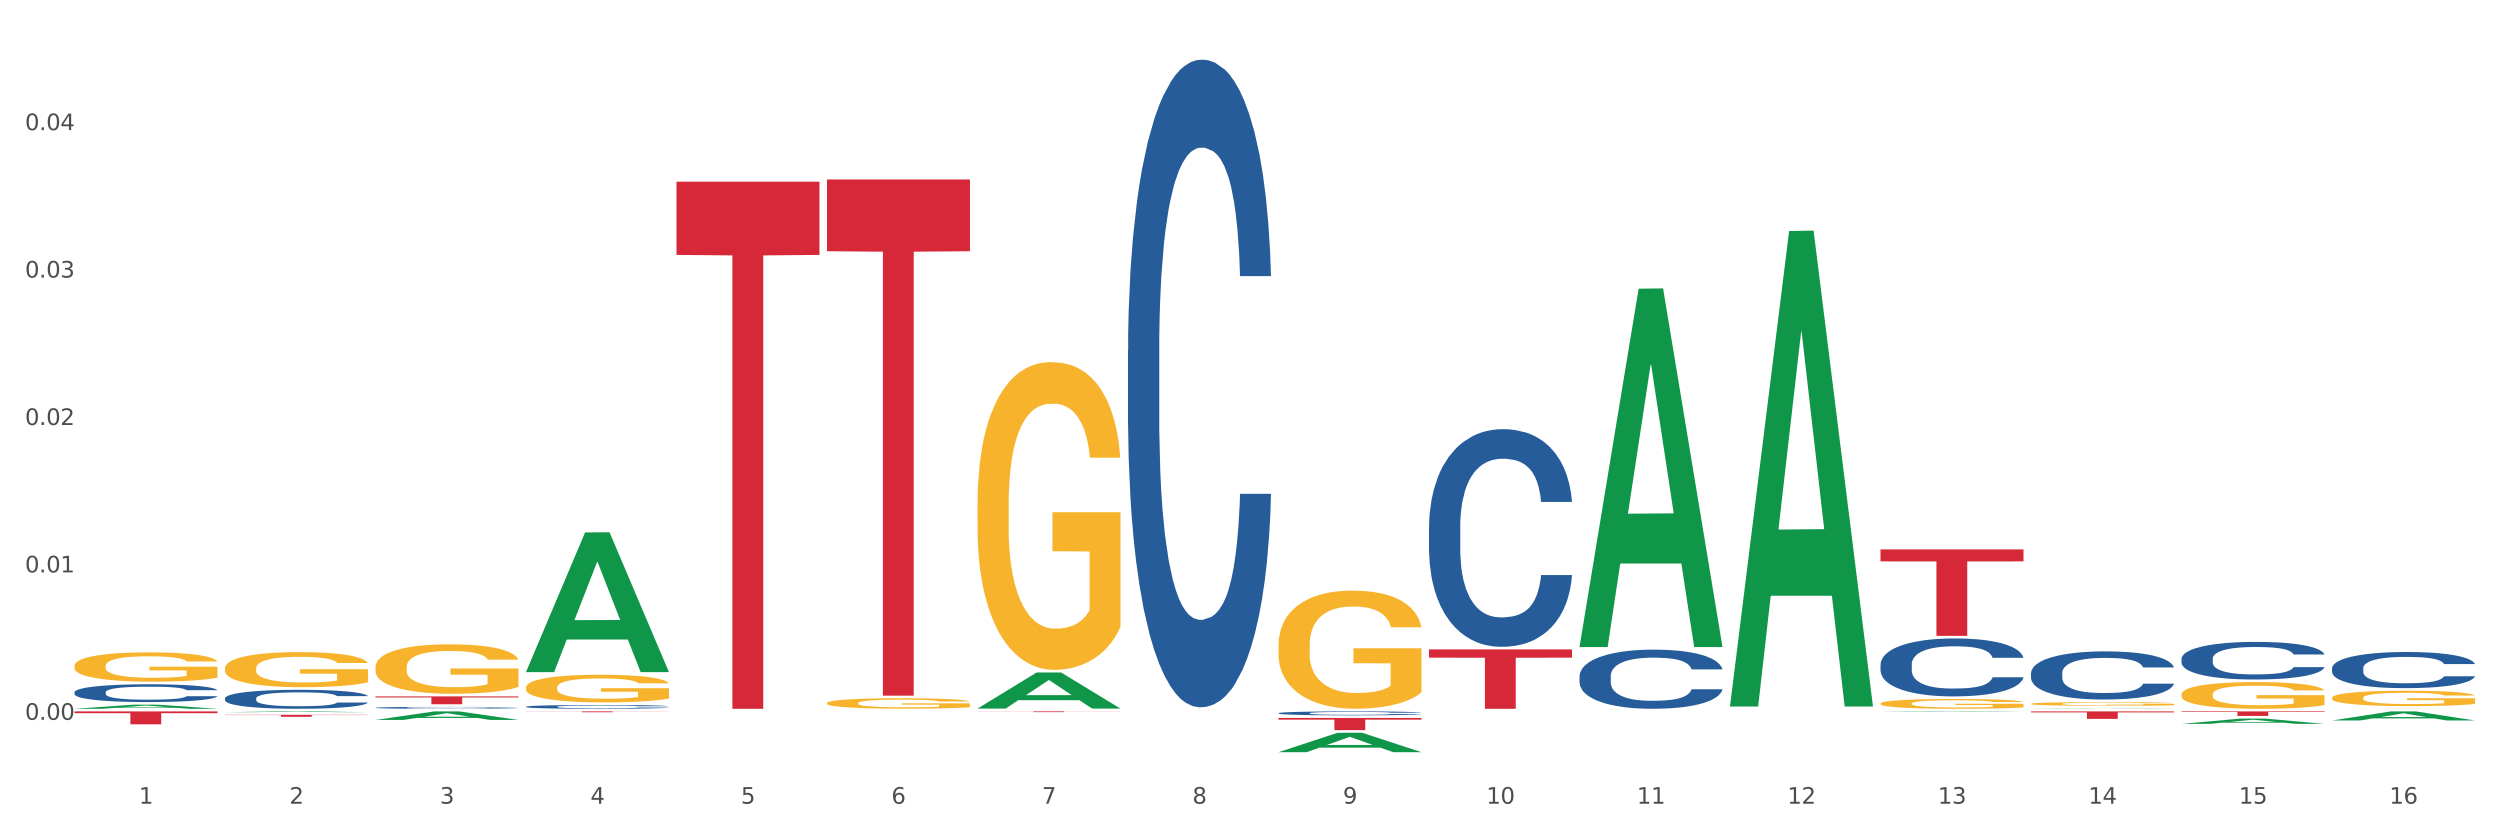 <?xml version="1.0" encoding="utf-8" standalone="no"?>
<!DOCTYPE svg PUBLIC "-//W3C//DTD SVG 1.1//EN"
  "http://www.w3.org/Graphics/SVG/1.1/DTD/svg11.dtd">
<svg xmlns:xlink="http://www.w3.org/1999/xlink" width="1080pt" height="360pt" viewBox="0 0 1080 360" xmlns="http://www.w3.org/2000/svg" version="1.1">
 <rect x="0" y="0" width="1080" height="360" fill="#333333" stroke="none"/>
 <defs>
  <style type="text/css">*{stroke-linejoin: round; stroke-linecap: butt}</style>
 </defs>
 <g id="figure_1">
  <g id="patch_1">
   <path d="M 0 360 
L 1080 360 
L 1080 0 
L 0 0 
z
" style="fill: #ffffff; stroke: #ffffff; stroke-linejoin: miter"/>
  </g>
  <g id="axes_1">
   <g id="matplotlib.axis_1">
    <g id="xtick_1">
     <g id="text_1">
      <!-- 1 -->
      <g style="fill: #4d4d4d" transform="translate(60.004 347.204) scale(0.096 -0.096)">
       <defs>
        <path id="DejaVuSans-31" d="M 794 531 
L 1825 531 
L 1825 4091 
L 703 3866 
L 703 4441 
L 1819 4666 
L 2450 4666 
L 2450 531 
L 3481 531 
L 3481 0 
L 794 0 
L 794 531 
z
" transform="scale(0.016)"/>
       </defs>
       <use xlink:href="#DejaVuSans-31"/>
      </g>
     </g>
    </g>
    <g id="xtick_2">
     <g id="text_2">
      <!-- 2 -->
      <g style="fill: #4d4d4d" transform="translate(125.021 347.204) scale(0.096 -0.096)">
       <defs>
        <path id="DejaVuSans-32" d="M 1228 531 
L 3431 531 
L 3431 0 
L 469 0 
L 469 531 
Q 828 903 1448 1529 
Q 2069 2156 2228 2338 
Q 2531 2678 2651 2914 
Q 2772 3150 2772 3378 
Q 2772 3750 2511 3984 
Q 2250 4219 1831 4219 
Q 1534 4219 1204 4116 
Q 875 4013 500 3803 
L 500 4441 
Q 881 4594 1212 4672 
Q 1544 4750 1819 4750 
Q 2544 4750 2975 4387 
Q 3406 4025 3406 3419 
Q 3406 3131 3298 2873 
Q 3191 2616 2906 2266 
Q 2828 2175 2409 1742 
Q 1991 1309 1228 531 
z
" transform="scale(0.016)"/>
       </defs>
       <use xlink:href="#DejaVuSans-32"/>
      </g>
     </g>
    </g>
    <g id="xtick_3">
     <g id="text_3">
      <!-- 3 -->
      <g style="fill: #4d4d4d" transform="translate(190.039 347.204) scale(0.096 -0.096)">
       <defs>
        <path id="DejaVuSans-33" d="M 2597 2516 
Q 3050 2419 3304 2112 
Q 3559 1806 3559 1356 
Q 3559 666 3084 287 
Q 2609 -91 1734 -91 
Q 1441 -91 1130 -33 
Q 819 25 488 141 
L 488 750 
Q 750 597 1062 519 
Q 1375 441 1716 441 
Q 2309 441 2620 675 
Q 2931 909 2931 1356 
Q 2931 1769 2642 2001 
Q 2353 2234 1838 2234 
L 1294 2234 
L 1294 2753 
L 1863 2753 
Q 2328 2753 2575 2939 
Q 2822 3125 2822 3475 
Q 2822 3834 2567 4026 
Q 2313 4219 1838 4219 
Q 1578 4219 1281 4162 
Q 984 4106 628 3988 
L 628 4550 
Q 988 4650 1302 4700 
Q 1616 4750 1894 4750 
Q 2613 4750 3031 4423 
Q 3450 4097 3450 3541 
Q 3450 3153 3228 2886 
Q 3006 2619 2597 2516 
z
" transform="scale(0.016)"/>
       </defs>
       <use xlink:href="#DejaVuSans-33"/>
      </g>
     </g>
    </g>
    <g id="xtick_4">
     <g id="text_4">
      <!-- 4 -->
      <g style="fill: #4d4d4d" transform="translate(255.056 347.204) scale(0.096 -0.096)">
       <defs>
        <path id="DejaVuSans-34" d="M 2419 4116 
L 825 1625 
L 2419 1625 
L 2419 4116 
z
M 2253 4666 
L 3047 4666 
L 3047 1625 
L 3713 1625 
L 3713 1100 
L 3047 1100 
L 3047 0 
L 2419 0 
L 2419 1100 
L 313 1100 
L 313 1709 
L 2253 4666 
z
" transform="scale(0.016)"/>
       </defs>
       <use xlink:href="#DejaVuSans-34"/>
      </g>
     </g>
    </g>
    <g id="xtick_5">
     <g id="text_5">
      <!-- 5 -->
      <g style="fill: #4d4d4d" transform="translate(320.073 347.204) scale(0.096 -0.096)">
       <defs>
        <path id="DejaVuSans-35" d="M 691 4666 
L 3169 4666 
L 3169 4134 
L 1269 4134 
L 1269 2991 
Q 1406 3038 1543 3061 
Q 1681 3084 1819 3084 
Q 2600 3084 3056 2656 
Q 3513 2228 3513 1497 
Q 3513 744 3044 326 
Q 2575 -91 1722 -91 
Q 1428 -91 1123 -41 
Q 819 9 494 109 
L 494 744 
Q 775 591 1075 516 
Q 1375 441 1709 441 
Q 2250 441 2565 725 
Q 2881 1009 2881 1497 
Q 2881 1984 2565 2268 
Q 2250 2553 1709 2553 
Q 1456 2553 1204 2497 
Q 953 2441 691 2322 
L 691 4666 
z
" transform="scale(0.016)"/>
       </defs>
       <use xlink:href="#DejaVuSans-35"/>
      </g>
     </g>
    </g>
    <g id="xtick_6">
     <g id="text_6">
      <!-- 6 -->
      <g style="fill: #4d4d4d" transform="translate(385.09 347.204) scale(0.096 -0.096)">
       <defs>
        <path id="DejaVuSans-36" d="M 2113 2584 
Q 1688 2584 1439 2293 
Q 1191 2003 1191 1497 
Q 1191 994 1439 701 
Q 1688 409 2113 409 
Q 2538 409 2786 701 
Q 3034 994 3034 1497 
Q 3034 2003 2786 2293 
Q 2538 2584 2113 2584 
z
M 3366 4563 
L 3366 3988 
Q 3128 4100 2886 4159 
Q 2644 4219 2406 4219 
Q 1781 4219 1451 3797 
Q 1122 3375 1075 2522 
Q 1259 2794 1537 2939 
Q 1816 3084 2150 3084 
Q 2853 3084 3261 2657 
Q 3669 2231 3669 1497 
Q 3669 778 3244 343 
Q 2819 -91 2113 -91 
Q 1303 -91 875 529 
Q 447 1150 447 2328 
Q 447 3434 972 4092 
Q 1497 4750 2381 4750 
Q 2619 4750 2861 4703 
Q 3103 4656 3366 4563 
z
" transform="scale(0.016)"/>
       </defs>
       <use xlink:href="#DejaVuSans-36"/>
      </g>
     </g>
    </g>
    <g id="xtick_7">
     <g id="text_7">
      <!-- 7 -->
      <g style="fill: #4d4d4d" transform="translate(450.108 347.204) scale(0.096 -0.096)">
       <defs>
        <path id="DejaVuSans-37" d="M 525 4666 
L 3525 4666 
L 3525 4397 
L 1831 0 
L 1172 0 
L 2766 4134 
L 525 4134 
L 525 4666 
z
" transform="scale(0.016)"/>
       </defs>
       <use xlink:href="#DejaVuSans-37"/>
      </g>
     </g>
    </g>
    <g id="xtick_8">
     <g id="text_8">
      <!-- 8 -->
      <g style="fill: #4d4d4d" transform="translate(515.125 347.204) scale(0.096 -0.096)">
       <defs>
        <path id="DejaVuSans-38" d="M 2034 2216 
Q 1584 2216 1326 1975 
Q 1069 1734 1069 1313 
Q 1069 891 1326 650 
Q 1584 409 2034 409 
Q 2484 409 2743 651 
Q 3003 894 3003 1313 
Q 3003 1734 2745 1975 
Q 2488 2216 2034 2216 
z
M 1403 2484 
Q 997 2584 770 2862 
Q 544 3141 544 3541 
Q 544 4100 942 4425 
Q 1341 4750 2034 4750 
Q 2731 4750 3128 4425 
Q 3525 4100 3525 3541 
Q 3525 3141 3298 2862 
Q 3072 2584 2669 2484 
Q 3125 2378 3379 2068 
Q 3634 1759 3634 1313 
Q 3634 634 3220 271 
Q 2806 -91 2034 -91 
Q 1263 -91 848 271 
Q 434 634 434 1313 
Q 434 1759 690 2068 
Q 947 2378 1403 2484 
z
M 1172 3481 
Q 1172 3119 1398 2916 
Q 1625 2713 2034 2713 
Q 2441 2713 2670 2916 
Q 2900 3119 2900 3481 
Q 2900 3844 2670 4047 
Q 2441 4250 2034 4250 
Q 1625 4250 1398 4047 
Q 1172 3844 1172 3481 
z
" transform="scale(0.016)"/>
       </defs>
       <use xlink:href="#DejaVuSans-38"/>
      </g>
     </g>
    </g>
    <g id="xtick_9">
     <g id="text_9">
      <!-- 9 -->
      <g style="fill: #4d4d4d" transform="translate(580.142 347.204) scale(0.096 -0.096)">
       <defs>
        <path id="DejaVuSans-39" d="M 703 97 
L 703 672 
Q 941 559 1184 500 
Q 1428 441 1663 441 
Q 2288 441 2617 861 
Q 2947 1281 2994 2138 
Q 2813 1869 2534 1725 
Q 2256 1581 1919 1581 
Q 1219 1581 811 2004 
Q 403 2428 403 3163 
Q 403 3881 828 4315 
Q 1253 4750 1959 4750 
Q 2769 4750 3195 4129 
Q 3622 3509 3622 2328 
Q 3622 1225 3098 567 
Q 2575 -91 1691 -91 
Q 1453 -91 1209 -44 
Q 966 3 703 97 
z
M 1959 2075 
Q 2384 2075 2632 2365 
Q 2881 2656 2881 3163 
Q 2881 3666 2632 3958 
Q 2384 4250 1959 4250 
Q 1534 4250 1286 3958 
Q 1038 3666 1038 3163 
Q 1038 2656 1286 2365 
Q 1534 2075 1959 2075 
z
" transform="scale(0.016)"/>
       </defs>
       <use xlink:href="#DejaVuSans-39"/>
      </g>
     </g>
    </g>
    <g id="xtick_10">
     <g id="text_10">
      <!-- 10 -->
      <g style="fill: #4d4d4d" transform="translate(642.105 347.204) scale(0.096 -0.096)">
       <defs>
        <path id="DejaVuSans-30" d="M 2034 4250 
Q 1547 4250 1301 3770 
Q 1056 3291 1056 2328 
Q 1056 1369 1301 889 
Q 1547 409 2034 409 
Q 2525 409 2770 889 
Q 3016 1369 3016 2328 
Q 3016 3291 2770 3770 
Q 2525 4250 2034 4250 
z
M 2034 4750 
Q 2819 4750 3233 4129 
Q 3647 3509 3647 2328 
Q 3647 1150 3233 529 
Q 2819 -91 2034 -91 
Q 1250 -91 836 529 
Q 422 1150 422 2328 
Q 422 3509 836 4129 
Q 1250 4750 2034 4750 
z
" transform="scale(0.016)"/>
       </defs>
       <use xlink:href="#DejaVuSans-31"/>
       <use xlink:href="#DejaVuSans-30" transform="translate(63.623 0)"/>
      </g>
     </g>
    </g>
    <g id="xtick_11">
     <g id="text_11">
      <!-- 11 -->
      <g style="fill: #4d4d4d" transform="translate(707.123 347.204) scale(0.096 -0.096)">
       <use xlink:href="#DejaVuSans-31"/>
       <use xlink:href="#DejaVuSans-31" transform="translate(63.623 0)"/>
      </g>
     </g>
    </g>
    <g id="xtick_12">
     <g id="text_12">
      <!-- 12 -->
      <g style="fill: #4d4d4d" transform="translate(772.14 347.204) scale(0.096 -0.096)">
       <use xlink:href="#DejaVuSans-31"/>
       <use xlink:href="#DejaVuSans-32" transform="translate(63.623 0)"/>
      </g>
     </g>
    </g>
    <g id="xtick_13">
     <g id="text_13">
      <!-- 13 -->
      <g style="fill: #4d4d4d" transform="translate(837.157 347.204) scale(0.096 -0.096)">
       <use xlink:href="#DejaVuSans-31"/>
       <use xlink:href="#DejaVuSans-33" transform="translate(63.623 0)"/>
      </g>
     </g>
    </g>
    <g id="xtick_14">
     <g id="text_14">
      <!-- 14 -->
      <g style="fill: #4d4d4d" transform="translate(902.174 347.204) scale(0.096 -0.096)">
       <use xlink:href="#DejaVuSans-31"/>
       <use xlink:href="#DejaVuSans-34" transform="translate(63.623 0)"/>
      </g>
     </g>
    </g>
    <g id="xtick_15">
     <g id="text_15">
      <!-- 15 -->
      <g style="fill: #4d4d4d" transform="translate(967.192 347.204) scale(0.096 -0.096)">
       <use xlink:href="#DejaVuSans-31"/>
       <use xlink:href="#DejaVuSans-35" transform="translate(63.623 0)"/>
      </g>
     </g>
    </g>
    <g id="xtick_16">
     <g id="text_16">
      <!-- 16 -->
      <g style="fill: #4d4d4d" transform="translate(1032.209 347.204) scale(0.096 -0.096)">
       <use xlink:href="#DejaVuSans-31"/>
       <use xlink:href="#DejaVuSans-36" transform="translate(63.623 0)"/>
      </g>
     </g>
    </g>
    <g id="xtick_17"/>
    <g id="xtick_18"/>
    <g id="xtick_19"/>
    <g id="xtick_20"/>
    <g id="xtick_21"/>
    <g id="xtick_22"/>
    <g id="xtick_23"/>
    <g id="xtick_24"/>
    <g id="xtick_25"/>
    <g id="xtick_26"/>
    <g id="xtick_27"/>
    <g id="xtick_28"/>
    <g id="xtick_29"/>
    <g id="xtick_30"/>
    <g id="xtick_31"/>
   </g>
   <g id="matplotlib.axis_2">
    <g id="ytick_1">
     <g id="text_17">
      <!-- 0.00 -->
      <g style="fill: #4d4d4d" transform="translate(10.8 310.961) scale(0.096 -0.096)">
       <defs>
        <path id="DejaVuSans-2e" d="M 684 794 
L 1344 794 
L 1344 0 
L 684 0 
L 684 794 
z
" transform="scale(0.016)"/>
       </defs>
       <use xlink:href="#DejaVuSans-30"/>
       <use xlink:href="#DejaVuSans-2e" transform="translate(63.623 0)"/>
       <use xlink:href="#DejaVuSans-30" transform="translate(95.41 0)"/>
       <use xlink:href="#DejaVuSans-30" transform="translate(159.033 0)"/>
      </g>
     </g>
    </g>
    <g id="ytick_2">
     <g id="text_18">
      <!-- 0.01 -->
      <g style="fill: #4d4d4d" transform="translate(10.8 247.278) scale(0.096 -0.096)">
       <use xlink:href="#DejaVuSans-30"/>
       <use xlink:href="#DejaVuSans-2e" transform="translate(63.623 0)"/>
       <use xlink:href="#DejaVuSans-30" transform="translate(95.41 0)"/>
       <use xlink:href="#DejaVuSans-31" transform="translate(159.033 0)"/>
      </g>
     </g>
    </g>
    <g id="ytick_3">
     <g id="text_19">
      <!-- 0.02 -->
      <g style="fill: #4d4d4d" transform="translate(10.8 183.595) scale(0.096 -0.096)">
       <use xlink:href="#DejaVuSans-30"/>
       <use xlink:href="#DejaVuSans-2e" transform="translate(63.623 0)"/>
       <use xlink:href="#DejaVuSans-30" transform="translate(95.41 0)"/>
       <use xlink:href="#DejaVuSans-32" transform="translate(159.033 0)"/>
      </g>
     </g>
    </g>
    <g id="ytick_4">
     <g id="text_20">
      <!-- 0.03 -->
      <g style="fill: #4d4d4d" transform="translate(10.8 119.912) scale(0.096 -0.096)">
       <use xlink:href="#DejaVuSans-30"/>
       <use xlink:href="#DejaVuSans-2e" transform="translate(63.623 0)"/>
       <use xlink:href="#DejaVuSans-30" transform="translate(95.41 0)"/>
       <use xlink:href="#DejaVuSans-33" transform="translate(159.033 0)"/>
      </g>
     </g>
    </g>
    <g id="ytick_5">
     <g id="text_21">
      <!-- 0.04 -->
      <g style="fill: #4d4d4d" transform="translate(10.8 56.229) scale(0.096 -0.096)">
       <use xlink:href="#DejaVuSans-30"/>
       <use xlink:href="#DejaVuSans-2e" transform="translate(63.623 0)"/>
       <use xlink:href="#DejaVuSans-30" transform="translate(95.41 0)"/>
       <use xlink:href="#DejaVuSans-34" transform="translate(159.033 0)"/>
      </g>
     </g>
    </g>
    <g id="ytick_6"/>
    <g id="ytick_7"/>
    <g id="ytick_8"/>
    <g id="ytick_9"/>
    <g id="ytick_10"/>
   </g>
   <g id="PolyCollection_1">
    <path d="M 357.261 77.539 
L 419.028 77.539 
L 419.028 108.527 
L 394.731 108.736 
L 394.731 300.524 
L 381.412 300.524 
L 381.412 108.736 
L 357.261 108.527 
L 357.261 77.748 
L 357.261 77.539 
z
" clip-path="url(#pc41af9b1b4)" style="fill: #d62839"/>
    <path d="M 292.244 78.475 
L 354.01 78.475 
L 354.01 110.12 
L 329.714 110.334 
L 329.714 306.188 
L 316.394 306.188 
L 316.394 110.334 
L 292.244 110.12 
L 292.244 78.689 
L 292.244 78.475 
z
" clip-path="url(#pc41af9b1b4)" style="fill: #d62839"/>
    <path d="M 227.227 307.314 
L 288.993 307.314 
L 288.993 307.366 
L 264.696 307.367 
L 264.696 307.692 
L 251.377 307.692 
L 251.377 307.367 
L 227.227 307.366 
L 227.227 307.314 
L 227.227 307.314 
z
" clip-path="url(#pc41af9b1b4)" style="fill: #d62839"/>
    <path d="M 162.209 300.839 
L 223.976 300.839 
L 223.976 301.314 
L 199.679 301.317 
L 199.679 304.254 
L 186.36 304.254 
L 186.36 301.317 
L 162.209 301.314 
L 162.209 300.842 
L 162.209 300.839 
z
" clip-path="url(#pc41af9b1b4)" style="fill: #d62839"/>
    <path d="M 97.192 307.663 
L 97.256 307.663 
L 122.727 307.314 
L 133.297 307.314 
L 158.959 307.664 
L 146.733 307.664 
L 141.193 307.582 
L 114.894 307.582 
L 114.703 307.584 
L 109.354 307.664 
L 97.192 307.664 
L 97.192 307.663 
L 118.206 307.534 
L 137.882 307.533 
L 128.139 307.388 
L 128.012 307.388 
L 127.884 307.389 
L 118.142 307.533 
L 118.206 307.534 
L 97.192 307.663 
z
" clip-path="url(#pc41af9b1b4)" style="fill: #109648"/>
    <path d="M 162.209 311.01 
L 162.273 311.007 
L 187.744 307.317 
L 198.314 307.314 
L 223.976 311.017 
L 211.75 311.017 
L 206.21 310.155 
L 179.912 310.155 
L 179.721 310.169 
L 174.372 311.017 
L 162.209 311.017 
L 162.209 311.01 
L 183.223 309.64 
L 202.899 309.637 
L 193.156 308.103 
L 193.029 308.096 
L 192.902 308.107 
L 183.159 309.637 
L 183.223 309.64 
L 162.209 311.01 
z
" clip-path="url(#pc41af9b1b4)" style="fill: #109648"/>
    <path d="M 97.192 308.79 
L 158.959 308.79 
L 158.959 308.912 
L 134.662 308.913 
L 134.662 309.667 
L 121.343 309.667 
L 121.343 308.913 
L 97.192 308.912 
L 97.192 308.791 
L 97.192 308.79 
z
" clip-path="url(#pc41af9b1b4)" style="fill: #d62839"/>
    <path d="M 32.175 307.314 
L 93.941 307.314 
L 93.941 308.093 
L 69.645 308.098 
L 69.645 312.919 
L 56.325 312.919 
L 56.325 308.098 
L 32.175 308.093 
L 32.175 307.319 
L 32.175 307.314 
z
" clip-path="url(#pc41af9b1b4)" style="fill: #d62839"/>
    <path d="M 227.227 290.248 
L 227.29 290.191 
L 252.761 230.001 
L 263.331 229.945 
L 288.993 290.361 
L 276.767 290.361 
L 271.227 276.292 
L 244.929 276.292 
L 244.738 276.519 
L 239.389 290.361 
L 227.227 290.361 
L 227.227 290.248 
L 248.24 267.897 
L 267.916 267.84 
L 258.174 242.822 
L 258.046 242.709 
L 257.919 242.879 
L 248.176 267.84 
L 248.24 267.897 
L 227.227 290.248 
z
" clip-path="url(#pc41af9b1b4)" style="fill: #109648"/>
    <path d="M 32.175 306.184 
L 32.239 306.183 
L 57.709 304.419 
L 68.28 304.417 
L 93.941 306.188 
L 81.715 306.188 
L 76.176 305.775 
L 49.877 305.775 
L 49.686 305.782 
L 44.337 306.188 
L 32.175 306.188 
L 32.175 306.184 
L 53.188 305.529 
L 72.864 305.528 
L 63.122 304.794 
L 62.995 304.791 
L 62.867 304.796 
L 53.125 305.528 
L 53.188 305.529 
L 32.175 306.184 
z
" clip-path="url(#pc41af9b1b4)" style="fill: #109648"/>
    <path d="M 942.416 299.991 
L 942.489 299.981 
L 942.489 299.602 
L 942.635 299.276 
L 943.364 298.487 
L 944.458 297.835 
L 945.26 297.488 
L 946.063 297.204 
L 947.011 296.92 
L 948.177 296.625 
L 950.292 296.194 
L 951.605 295.973 
L 953.209 295.741 
L 956.126 295.405 
L 958.241 295.215 
L 960.429 295.058 
L 964.002 294.868 
L 966.335 294.784 
L 968.815 294.721 
L 971.805 294.679 
L 974.065 294.668 
L 979.024 294.7 
L 983.254 294.795 
L 985.296 294.868 
L 987.921 294.995 
L 989.306 295.079 
L 991.567 295.247 
L 993.901 295.468 
L 995.505 295.657 
L 997.911 296.015 
L 999.734 296.373 
L 1001.412 296.814 
L 1002.287 297.12 
L 1002.943 297.404 
L 1003.526 297.73 
L 1004.11 298.245 
L 990.984 298.245 
L 990.473 297.877 
L 989.671 297.53 
L 988.504 297.193 
L 987.483 296.983 
L 985.733 296.72 
L 984.129 296.551 
L 982.451 296.425 
L 980.41 296.32 
L 978.805 296.267 
L 976.545 296.225 
L 972.096 296.236 
L 969.106 296.32 
L 967.065 296.425 
L 965.752 296.52 
L 964.585 296.625 
L 963.273 296.772 
L 961.741 296.993 
L 960.647 297.193 
L 959.553 297.446 
L 958.678 297.698 
L 957.876 297.993 
L 957.22 298.308 
L 956.709 298.634 
L 956.272 299.034 
L 955.907 299.697 
L 955.907 301.138 
L 956.053 301.464 
L 956.418 301.896 
L 956.855 302.222 
L 957.585 302.611 
L 958.241 302.874 
L 959.481 303.253 
L 960.866 303.568 
L 961.96 303.768 
L 963.054 303.936 
L 964.95 304.168 
L 967.065 304.357 
L 968.888 304.473 
L 971.367 304.578 
L 973.044 304.62 
L 974.503 304.641 
L 978.076 304.641 
L 980.628 304.61 
L 983.472 304.536 
L 985.66 304.441 
L 987.483 304.326 
L 989.525 304.136 
L 990.838 303.957 
L 990.838 301.759 
L 974.795 301.748 
L 974.795 300.286 
L 1004.183 300.286 
L 1004.183 304.578 
L 1002.943 304.799 
L 1001.558 304.999 
L 1000.099 305.178 
L 997.911 305.399 
L 995.286 305.609 
L 992.953 305.756 
L 990.473 305.883 
L 987.556 305.998 
L 983.764 306.103 
L 981.431 306.146 
L 978.514 306.177 
L 975.086 306.188 
L 972.096 306.167 
L 969.179 306.114 
L 966.117 306.019 
L 963.127 305.883 
L 960.866 305.746 
L 958.605 305.577 
L 956.199 305.357 
L 954.303 305.146 
L 952.844 304.957 
L 951.24 304.715 
L 949.49 304.399 
L 948.177 304.115 
L 947.011 303.821 
L 945.771 303.442 
L 944.896 303.116 
L 944.021 302.706 
L 943.51 302.4 
L 942.927 301.927 
L 942.489 301.264 
L 942.416 299.991 
z
" clip-path="url(#pc41af9b1b4)" style="fill: #f7b32b"/>
    <path d="M 877.399 307.314 
L 939.166 307.314 
L 939.166 307.762 
L 914.869 307.765 
L 914.869 310.542 
L 901.549 310.542 
L 901.549 307.765 
L 877.399 307.762 
L 877.399 307.317 
L 877.399 307.314 
z
" clip-path="url(#pc41af9b1b4)" style="fill: #d62839"/>
    <path d="M 617.33 280.554 
L 679.097 280.554 
L 679.097 284.116 
L 654.8 284.14 
L 654.8 306.188 
L 641.481 306.188 
L 641.481 284.14 
L 617.33 284.116 
L 617.33 280.578 
L 617.33 280.554 
z
" clip-path="url(#pc41af9b1b4)" style="fill: #d62839"/>
    <path d="M 812.382 237.344 
L 874.148 237.344 
L 874.148 242.533 
L 849.852 242.568 
L 849.852 274.683 
L 836.532 274.683 
L 836.532 242.568 
L 812.382 242.533 
L 812.382 237.379 
L 812.382 237.344 
z
" clip-path="url(#pc41af9b1b4)" style="fill: #d62839"/>
    <path d="M 422.278 307.314 
L 484.045 307.314 
L 484.045 307.359 
L 459.748 307.359 
L 459.748 307.638 
L 446.429 307.638 
L 446.429 307.359 
L 422.278 307.359 
L 422.278 307.314 
L 422.278 307.314 
z
" clip-path="url(#pc41af9b1b4)" style="fill: #d62839"/>
    <path d="M 552.313 310.158 
L 614.079 310.158 
L 614.079 310.889 
L 589.783 310.894 
L 589.783 315.423 
L 576.463 315.423 
L 576.463 310.894 
L 552.313 310.889 
L 552.313 310.163 
L 552.313 310.158 
z
" clip-path="url(#pc41af9b1b4)" style="fill: #d62839"/>
    <path d="M 1007.434 301.47 
L 1007.507 301.464 
L 1007.507 301.246 
L 1007.652 301.059 
L 1008.382 300.604 
L 1009.475 300.229 
L 1010.278 300.029 
L 1011.08 299.865 
L 1012.028 299.701 
L 1013.195 299.532 
L 1015.309 299.283 
L 1016.622 299.156 
L 1018.226 299.023 
L 1021.143 298.829 
L 1023.258 298.72 
L 1025.446 298.629 
L 1029.019 298.52 
L 1031.353 298.472 
L 1033.832 298.435 
L 1036.822 298.411 
L 1039.083 298.405 
L 1044.041 298.423 
L 1048.271 298.478 
L 1050.313 298.52 
L 1052.938 298.593 
L 1054.324 298.641 
L 1056.584 298.738 
L 1058.918 298.865 
L 1060.522 298.975 
L 1062.929 299.18 
L 1064.752 299.386 
L 1066.429 299.641 
L 1067.304 299.817 
L 1067.96 299.98 
L 1068.544 300.168 
L 1069.127 300.465 
L 1056.001 300.465 
L 1055.49 300.253 
L 1054.688 300.053 
L 1053.521 299.859 
L 1052.5 299.738 
L 1050.75 299.586 
L 1049.146 299.489 
L 1047.469 299.417 
L 1045.427 299.356 
L 1043.823 299.326 
L 1041.562 299.302 
L 1037.114 299.308 
L 1034.124 299.356 
L 1032.082 299.417 
L 1030.769 299.471 
L 1029.602 299.532 
L 1028.29 299.617 
L 1026.758 299.744 
L 1025.665 299.859 
L 1024.571 300.004 
L 1023.696 300.15 
L 1022.893 300.319 
L 1022.237 300.501 
L 1021.727 300.689 
L 1021.289 300.919 
L 1020.925 301.301 
L 1020.925 302.131 
L 1021.07 302.319 
L 1021.435 302.567 
L 1021.873 302.755 
L 1022.602 302.979 
L 1023.258 303.13 
L 1024.498 303.348 
L 1025.883 303.53 
L 1026.977 303.645 
L 1028.071 303.742 
L 1029.967 303.876 
L 1032.082 303.985 
L 1033.905 304.051 
L 1036.384 304.112 
L 1038.062 304.136 
L 1039.52 304.148 
L 1043.093 304.148 
L 1045.646 304.13 
L 1048.49 304.088 
L 1050.677 304.033 
L 1052.5 303.966 
L 1054.542 303.857 
L 1055.855 303.754 
L 1055.855 302.488 
L 1039.812 302.482 
L 1039.812 301.64 
L 1069.2 301.64 
L 1069.2 304.112 
L 1067.96 304.239 
L 1066.575 304.354 
L 1065.116 304.457 
L 1062.929 304.584 
L 1060.303 304.706 
L 1057.97 304.79 
L 1055.49 304.863 
L 1052.573 304.93 
L 1048.781 304.99 
L 1046.448 305.014 
L 1043.531 305.033 
L 1040.103 305.039 
L 1037.114 305.027 
L 1034.197 304.996 
L 1031.134 304.942 
L 1028.144 304.863 
L 1025.883 304.784 
L 1023.623 304.687 
L 1021.216 304.56 
L 1019.32 304.439 
L 1017.862 304.33 
L 1016.257 304.191 
L 1014.507 304.009 
L 1013.195 303.845 
L 1012.028 303.676 
L 1010.788 303.458 
L 1009.913 303.27 
L 1009.038 303.033 
L 1008.527 302.858 
L 1007.944 302.585 
L 1007.507 302.203 
L 1007.434 301.47 
z
" clip-path="url(#pc41af9b1b4)" style="fill: #f7b32b"/>
    <path d="M 877.399 306.187 
L 877.463 306.187 
L 902.933 306.044 
L 913.504 306.043 
L 939.166 306.188 
L 926.94 306.188 
L 921.4 306.154 
L 895.101 306.154 
L 894.91 306.155 
L 889.561 306.188 
L 877.399 306.188 
L 877.399 306.187 
L 898.412 306.134 
L 918.089 306.134 
L 908.346 306.074 
L 908.219 306.074 
L 908.091 306.074 
L 898.349 306.134 
L 898.412 306.134 
L 877.399 306.187 
z
" clip-path="url(#pc41af9b1b4)" style="fill: #109648"/>
    <path d="M 942.416 312.72 
L 942.48 312.718 
L 967.951 310.426 
L 978.521 310.423 
L 1004.183 312.724 
L 991.957 312.724 
L 986.417 312.188 
L 960.118 312.188 
L 959.927 312.197 
L 954.579 312.724 
L 942.416 312.724 
L 942.416 312.72 
L 963.43 311.869 
L 983.106 311.866 
L 973.363 310.914 
L 973.236 310.909 
L 973.109 310.916 
L 963.366 311.866 
L 963.43 311.869 
L 942.416 312.72 
z
" clip-path="url(#pc41af9b1b4)" style="fill: #109648"/>
    <path d="M 747.365 304.834 
L 747.428 304.641 
L 772.899 99.808 
L 783.469 99.615 
L 809.131 305.221 
L 796.905 305.221 
L 791.365 257.343 
L 765.067 257.343 
L 764.876 258.115 
L 759.527 305.221 
L 747.365 305.221 
L 747.365 304.834 
L 768.378 228.77 
L 788.054 228.577 
L 778.312 143.439 
L 778.184 143.053 
L 778.057 143.632 
L 768.314 228.577 
L 768.378 228.77 
L 747.365 304.834 
z
" clip-path="url(#pc41af9b1b4)" style="fill: #109648"/>
    <path d="M 877.399 304.056 
L 877.472 304.054 
L 877.472 304.002 
L 877.618 303.957 
L 878.347 303.847 
L 879.441 303.756 
L 880.243 303.708 
L 881.045 303.668 
L 881.993 303.629 
L 883.16 303.588 
L 885.275 303.528 
L 886.588 303.497 
L 888.192 303.465 
L 891.109 303.418 
L 893.224 303.392 
L 895.411 303.37 
L 898.985 303.344 
L 901.318 303.332 
L 903.798 303.323 
L 906.787 303.318 
L 909.048 303.316 
L 914.007 303.32 
L 918.236 303.334 
L 920.278 303.344 
L 922.904 303.361 
L 924.289 303.373 
L 926.55 303.396 
L 928.883 303.427 
L 930.488 303.454 
L 932.894 303.503 
L 934.717 303.553 
L 936.394 303.614 
L 937.27 303.657 
L 937.926 303.696 
L 938.509 303.742 
L 939.093 303.813 
L 925.966 303.813 
L 925.456 303.762 
L 924.654 303.714 
L 923.487 303.667 
L 922.466 303.638 
L 920.716 303.601 
L 919.111 303.578 
L 917.434 303.56 
L 915.392 303.546 
L 913.788 303.538 
L 911.527 303.532 
L 907.079 303.534 
L 904.089 303.546 
L 902.047 303.56 
L 900.735 303.573 
L 899.568 303.588 
L 898.255 303.609 
L 896.724 303.639 
L 895.63 303.667 
L 894.536 303.702 
L 893.661 303.737 
L 892.859 303.778 
L 892.203 303.822 
L 891.692 303.867 
L 891.255 303.923 
L 890.89 304.015 
L 890.89 304.215 
L 891.036 304.261 
L 891.4 304.321 
L 891.838 304.366 
L 892.567 304.42 
L 893.224 304.457 
L 894.463 304.509 
L 895.849 304.553 
L 896.943 304.581 
L 898.037 304.604 
L 899.933 304.636 
L 902.047 304.663 
L 903.87 304.679 
L 906.35 304.693 
L 908.027 304.699 
L 909.486 304.702 
L 913.059 304.702 
L 915.611 304.698 
L 918.455 304.688 
L 920.643 304.674 
L 922.466 304.658 
L 924.508 304.632 
L 925.82 304.607 
L 925.82 304.302 
L 909.777 304.3 
L 909.777 304.097 
L 939.166 304.097 
L 939.166 304.693 
L 937.926 304.724 
L 936.54 304.752 
L 935.082 304.777 
L 932.894 304.807 
L 930.269 304.837 
L 927.935 304.857 
L 925.456 304.875 
L 922.539 304.891 
L 918.747 304.905 
L 916.413 304.911 
L 913.496 304.916 
L 910.069 304.917 
L 907.079 304.914 
L 904.162 304.907 
L 901.099 304.894 
L 898.109 304.875 
L 895.849 304.856 
L 893.588 304.832 
L 891.182 304.802 
L 889.286 304.772 
L 887.827 304.746 
L 886.223 304.712 
L 884.473 304.669 
L 883.16 304.629 
L 881.993 304.588 
L 880.754 304.536 
L 879.879 304.49 
L 879.003 304.433 
L 878.493 304.391 
L 877.91 304.325 
L 877.472 304.233 
L 877.399 304.056 
z
" clip-path="url(#pc41af9b1b4)" style="fill: #f7b32b"/>
    <path d="M 682.347 279.231 
L 682.411 279.086 
L 707.882 124.719 
L 718.452 124.574 
L 744.114 279.522 
L 731.888 279.522 
L 726.348 243.44 
L 700.05 243.44 
L 699.859 244.022 
L 694.51 279.522 
L 682.347 279.522 
L 682.347 279.231 
L 703.361 221.908 
L 723.037 221.762 
L 713.294 157.6 
L 713.167 157.309 
L 713.04 157.746 
L 703.297 221.762 
L 703.361 221.908 
L 682.347 279.231 
z
" clip-path="url(#pc41af9b1b4)" style="fill: #109648"/>
    <path d="M 552.313 324.934 
L 552.377 324.926 
L 577.847 316.557 
L 588.418 316.549 
L 614.079 324.95 
L 601.853 324.95 
L 596.314 322.993 
L 570.015 322.993 
L 569.824 323.025 
L 564.475 324.95 
L 552.313 324.95 
L 552.313 324.934 
L 573.326 321.826 
L 593.002 321.818 
L 583.26 318.339 
L 583.132 318.324 
L 583.005 318.347 
L 573.263 321.818 
L 573.326 321.826 
L 552.313 324.934 
z
" clip-path="url(#pc41af9b1b4)" style="fill: #109648"/>
    <path d="M 422.278 306.092 
L 422.342 306.077 
L 447.813 290.513 
L 458.383 290.498 
L 484.045 306.122 
L 471.819 306.122 
L 466.279 302.483 
L 439.981 302.483 
L 439.79 302.542 
L 434.441 306.122 
L 422.278 306.122 
L 422.278 306.092 
L 443.292 300.312 
L 462.968 300.298 
L 453.225 293.828 
L 453.098 293.799 
L 452.971 293.843 
L 443.228 300.298 
L 443.292 300.312 
L 422.278 306.092 
z
" clip-path="url(#pc41af9b1b4)" style="fill: #109648"/>
    <path d="M 422.278 217.858 
L 422.351 217.736 
L 422.351 213.365 
L 422.497 209.602 
L 423.226 200.495 
L 424.32 192.968 
L 425.122 188.961 
L 425.925 185.683 
L 426.873 182.404 
L 428.039 179.005 
L 430.154 174.027 
L 431.467 171.477 
L 433.071 168.806 
L 435.988 164.921 
L 438.103 162.735 
L 440.291 160.914 
L 443.864 158.728 
L 446.197 157.757 
L 448.677 157.028 
L 451.667 156.543 
L 453.927 156.421 
L 458.886 156.786 
L 463.116 157.878 
L 465.158 158.728 
L 467.783 160.185 
L 469.168 161.157 
L 471.429 163.099 
L 473.763 165.649 
L 475.367 167.834 
L 477.773 171.963 
L 479.596 176.091 
L 481.274 181.19 
L 482.149 184.711 
L 482.805 187.99 
L 483.389 191.753 
L 483.972 197.703 
L 470.846 197.703 
L 470.335 193.453 
L 469.533 189.447 
L 468.366 185.561 
L 467.345 183.133 
L 465.595 180.097 
L 463.991 178.155 
L 462.314 176.698 
L 460.272 175.484 
L 458.667 174.877 
L 456.407 174.391 
L 451.958 174.512 
L 448.969 175.484 
L 446.927 176.698 
L 445.614 177.791 
L 444.447 179.005 
L 443.135 180.705 
L 441.603 183.254 
L 440.509 185.561 
L 439.416 188.475 
L 438.54 191.389 
L 437.738 194.789 
L 437.082 198.431 
L 436.571 202.195 
L 436.134 206.809 
L 435.769 214.458 
L 435.769 231.092 
L 435.915 234.856 
L 436.28 239.834 
L 436.717 243.598 
L 437.447 248.09 
L 438.103 251.126 
L 439.343 255.497 
L 440.728 259.139 
L 441.822 261.446 
L 442.916 263.389 
L 444.812 266.06 
L 446.927 268.245 
L 448.75 269.581 
L 451.229 270.795 
L 452.906 271.281 
L 454.365 271.524 
L 457.938 271.524 
L 460.49 271.159 
L 463.334 270.309 
L 465.522 269.217 
L 467.345 267.881 
L 469.387 265.696 
L 470.7 263.632 
L 470.7 238.256 
L 454.657 238.134 
L 454.657 221.257 
L 484.045 221.257 
L 484.045 270.795 
L 482.805 273.345 
L 481.42 275.652 
L 479.961 277.716 
L 477.773 280.266 
L 475.148 282.694 
L 472.815 284.394 
L 470.335 285.851 
L 467.418 287.186 
L 463.626 288.4 
L 461.293 288.886 
L 458.376 289.25 
L 454.948 289.372 
L 451.958 289.129 
L 449.041 288.522 
L 445.979 287.429 
L 442.989 285.851 
L 440.728 284.272 
L 438.468 282.33 
L 436.061 279.78 
L 434.165 277.352 
L 432.707 275.166 
L 431.102 272.373 
L 429.352 268.731 
L 428.039 265.453 
L 426.873 262.053 
L 425.633 257.682 
L 424.758 253.918 
L 423.883 249.183 
L 423.372 245.662 
L 422.789 240.198 
L 422.351 232.549 
L 422.278 217.858 
z
" clip-path="url(#pc41af9b1b4)" style="fill: #f7b32b"/>
    <path d="M 552.313 278.738 
L 552.386 278.691 
L 552.386 277.014 
L 552.532 275.569 
L 553.261 272.074 
L 554.355 269.184 
L 555.157 267.646 
L 555.959 266.388 
L 556.907 265.13 
L 558.074 263.825 
L 560.189 261.914 
L 561.501 260.935 
L 563.106 259.91 
L 566.023 258.419 
L 568.137 257.58 
L 570.325 256.881 
L 573.898 256.042 
L 576.232 255.669 
L 578.711 255.389 
L 581.701 255.203 
L 583.962 255.156 
L 588.921 255.296 
L 593.15 255.716 
L 595.192 256.042 
L 597.817 256.601 
L 599.203 256.974 
L 601.464 257.72 
L 603.797 258.698 
L 605.401 259.537 
L 607.808 261.122 
L 609.631 262.706 
L 611.308 264.664 
L 612.183 266.015 
L 612.84 267.273 
L 613.423 268.718 
L 614.006 271.002 
L 600.88 271.002 
L 600.37 269.371 
L 599.567 267.833 
L 598.401 266.341 
L 597.38 265.409 
L 595.63 264.244 
L 594.025 263.498 
L 592.348 262.939 
L 590.306 262.473 
L 588.702 262.24 
L 586.441 262.054 
L 581.993 262.1 
L 579.003 262.473 
L 576.961 262.939 
L 575.649 263.359 
L 574.482 263.825 
L 573.169 264.477 
L 571.638 265.456 
L 570.544 266.341 
L 569.45 267.46 
L 568.575 268.578 
L 567.773 269.883 
L 567.116 271.281 
L 566.606 272.726 
L 566.168 274.497 
L 565.804 277.433 
L 565.804 283.818 
L 565.95 285.262 
L 566.314 287.173 
L 566.752 288.618 
L 567.481 290.342 
L 568.137 291.507 
L 569.377 293.185 
L 570.763 294.583 
L 571.856 295.469 
L 572.95 296.214 
L 574.846 297.24 
L 576.961 298.079 
L 578.784 298.591 
L 581.264 299.057 
L 582.941 299.244 
L 584.399 299.337 
L 587.973 299.337 
L 590.525 299.197 
L 593.369 298.871 
L 595.557 298.451 
L 597.38 297.939 
L 599.422 297.1 
L 600.734 296.308 
L 600.734 286.567 
L 584.691 286.521 
L 584.691 280.043 
L 614.079 280.043 
L 614.079 299.057 
L 612.84 300.036 
L 611.454 300.921 
L 609.996 301.714 
L 607.808 302.692 
L 605.183 303.624 
L 602.849 304.277 
L 600.37 304.836 
L 597.453 305.349 
L 593.661 305.815 
L 591.327 306.001 
L 588.41 306.141 
L 584.983 306.188 
L 581.993 306.094 
L 579.076 305.861 
L 576.013 305.442 
L 573.023 304.836 
L 570.763 304.23 
L 568.502 303.485 
L 566.096 302.506 
L 564.199 301.574 
L 562.741 300.735 
L 561.137 299.663 
L 559.387 298.265 
L 558.074 297.007 
L 556.907 295.702 
L 555.667 294.024 
L 554.792 292.579 
L 553.917 290.762 
L 553.407 289.41 
L 552.823 287.313 
L 552.386 284.377 
L 552.313 278.738 
z
" clip-path="url(#pc41af9b1b4)" style="fill: #f7b32b"/>
    <path d="M 812.382 303.918 
L 812.455 303.914 
L 812.455 303.775 
L 812.601 303.656 
L 813.33 303.367 
L 814.424 303.128 
L 815.226 303.001 
L 816.028 302.897 
L 816.976 302.793 
L 818.143 302.685 
L 820.258 302.527 
L 821.57 302.446 
L 823.175 302.361 
L 826.092 302.238 
L 828.206 302.168 
L 830.394 302.111 
L 833.967 302.041 
L 836.301 302.01 
L 838.78 301.987 
L 841.77 301.972 
L 844.031 301.968 
L 848.99 301.979 
L 853.219 302.014 
L 855.261 302.041 
L 857.886 302.087 
L 859.272 302.118 
L 861.532 302.18 
L 863.866 302.261 
L 865.47 302.33 
L 867.877 302.461 
L 869.7 302.592 
L 871.377 302.754 
L 872.252 302.866 
L 872.909 302.97 
L 873.492 303.089 
L 874.075 303.278 
L 860.949 303.278 
L 860.439 303.143 
L 859.636 303.016 
L 858.47 302.893 
L 857.449 302.816 
L 855.699 302.719 
L 854.094 302.658 
L 852.417 302.611 
L 850.375 302.573 
L 848.771 302.554 
L 846.51 302.538 
L 842.062 302.542 
L 839.072 302.573 
L 837.03 302.611 
L 835.717 302.646 
L 834.551 302.685 
L 833.238 302.739 
L 831.707 302.82 
L 830.613 302.893 
L 829.519 302.985 
L 828.644 303.078 
L 827.842 303.186 
L 827.185 303.301 
L 826.675 303.421 
L 826.237 303.567 
L 825.873 303.81 
L 825.873 304.338 
L 826.019 304.457 
L 826.383 304.615 
L 826.821 304.735 
L 827.55 304.877 
L 828.206 304.974 
L 829.446 305.112 
L 830.832 305.228 
L 831.925 305.301 
L 833.019 305.363 
L 834.915 305.448 
L 837.03 305.517 
L 838.853 305.559 
L 841.333 305.598 
L 843.01 305.613 
L 844.468 305.621 
L 848.042 305.621 
L 850.594 305.61 
L 853.438 305.583 
L 855.626 305.548 
L 857.449 305.506 
L 859.491 305.436 
L 860.803 305.371 
L 860.803 304.565 
L 844.76 304.561 
L 844.76 304.026 
L 874.148 304.026 
L 874.148 305.598 
L 872.909 305.679 
L 871.523 305.752 
L 870.065 305.818 
L 867.877 305.899 
L 865.252 305.976 
L 862.918 306.03 
L 860.439 306.076 
L 857.522 306.118 
L 853.73 306.157 
L 851.396 306.172 
L 848.479 306.184 
L 845.052 306.188 
L 842.062 306.18 
L 839.145 306.161 
L 836.082 306.126 
L 833.092 306.076 
L 830.832 306.026 
L 828.571 305.964 
L 826.164 305.883 
L 824.268 305.806 
L 822.81 305.737 
L 821.206 305.648 
L 819.455 305.532 
L 818.143 305.428 
L 816.976 305.321 
L 815.736 305.182 
L 814.861 305.062 
L 813.986 304.912 
L 813.476 304.8 
L 812.892 304.627 
L 812.455 304.384 
L 812.382 303.918 
z
" clip-path="url(#pc41af9b1b4)" style="fill: #f7b32b"/>
    <path d="M 357.261 303.728 
L 357.334 303.724 
L 357.334 303.576 
L 357.48 303.449 
L 358.209 303.141 
L 359.303 302.886 
L 360.105 302.751 
L 360.907 302.64 
L 361.855 302.529 
L 363.022 302.414 
L 365.137 302.246 
L 366.45 302.16 
L 368.054 302.069 
L 370.971 301.938 
L 373.086 301.864 
L 375.273 301.803 
L 378.847 301.729 
L 381.18 301.696 
L 383.66 301.671 
L 386.649 301.655 
L 388.91 301.651 
L 393.869 301.663 
L 398.098 301.7 
L 400.14 301.729 
L 402.766 301.778 
L 404.151 301.811 
L 406.412 301.877 
L 408.745 301.963 
L 410.35 302.037 
L 412.756 302.176 
L 414.579 302.316 
L 416.256 302.488 
L 417.132 302.607 
L 417.788 302.718 
L 418.371 302.845 
L 418.955 303.047 
L 405.828 303.047 
L 405.318 302.903 
L 404.516 302.767 
L 403.349 302.636 
L 402.328 302.554 
L 400.578 302.451 
L 398.974 302.386 
L 397.296 302.336 
L 395.254 302.295 
L 393.65 302.275 
L 391.39 302.258 
L 386.941 302.262 
L 383.951 302.295 
L 381.909 302.336 
L 380.597 302.373 
L 379.43 302.414 
L 378.117 302.472 
L 376.586 302.558 
L 375.492 302.636 
L 374.398 302.735 
L 373.523 302.833 
L 372.721 302.948 
L 372.065 303.071 
L 371.554 303.198 
L 371.117 303.354 
L 370.752 303.613 
L 370.752 304.176 
L 370.898 304.303 
L 371.263 304.471 
L 371.7 304.598 
L 372.429 304.75 
L 373.086 304.853 
L 374.325 305.001 
L 375.711 305.124 
L 376.805 305.202 
L 377.899 305.268 
L 379.795 305.358 
L 381.909 305.432 
L 383.733 305.477 
L 386.212 305.518 
L 387.889 305.535 
L 389.348 305.543 
L 392.921 305.543 
L 395.473 305.53 
L 398.317 305.502 
L 400.505 305.465 
L 402.328 305.42 
L 404.37 305.346 
L 405.683 305.276 
L 405.683 304.418 
L 389.639 304.414 
L 389.639 303.843 
L 419.028 303.843 
L 419.028 305.518 
L 417.788 305.604 
L 416.402 305.682 
L 414.944 305.752 
L 412.756 305.838 
L 410.131 305.92 
L 407.797 305.978 
L 405.318 306.027 
L 402.401 306.072 
L 398.609 306.113 
L 396.275 306.13 
L 393.358 306.142 
L 389.931 306.146 
L 386.941 306.138 
L 384.024 306.117 
L 380.961 306.081 
L 377.972 306.027 
L 375.711 305.974 
L 373.45 305.908 
L 371.044 305.822 
L 369.148 305.74 
L 367.689 305.666 
L 366.085 305.571 
L 364.335 305.448 
L 363.022 305.337 
L 361.855 305.222 
L 360.616 305.075 
L 359.741 304.947 
L 358.866 304.787 
L 358.355 304.668 
L 357.772 304.483 
L 357.334 304.225 
L 357.261 303.728 
z
" clip-path="url(#pc41af9b1b4)" style="fill: #f7b32b"/>
    <path d="M 97.192 288.718 
L 97.265 288.704 
L 97.265 288.206 
L 97.411 287.777 
L 98.14 286.739 
L 99.234 285.881 
L 100.036 285.424 
L 100.838 285.051 
L 101.786 284.677 
L 102.953 284.29 
L 105.068 283.722 
L 106.381 283.432 
L 107.985 283.127 
L 110.902 282.684 
L 113.017 282.435 
L 115.204 282.228 
L 118.778 281.979 
L 121.111 281.868 
L 123.591 281.785 
L 126.58 281.73 
L 128.841 281.716 
L 133.8 281.757 
L 138.03 281.882 
L 140.071 281.979 
L 142.697 282.145 
L 144.082 282.255 
L 146.343 282.477 
L 148.676 282.767 
L 150.281 283.017 
L 152.687 283.487 
L 154.51 283.957 
L 156.188 284.539 
L 157.063 284.94 
L 157.719 285.314 
L 158.302 285.743 
L 158.886 286.421 
L 145.759 286.421 
L 145.249 285.936 
L 144.447 285.48 
L 143.28 285.037 
L 142.259 284.76 
L 140.509 284.414 
L 138.905 284.193 
L 137.227 284.027 
L 135.185 283.888 
L 133.581 283.819 
L 131.321 283.764 
L 126.872 283.778 
L 123.882 283.888 
L 121.84 284.027 
L 120.528 284.151 
L 119.361 284.29 
L 118.048 284.483 
L 116.517 284.774 
L 115.423 285.037 
L 114.329 285.369 
L 113.454 285.701 
L 112.652 286.088 
L 111.996 286.504 
L 111.485 286.933 
L 111.048 287.458 
L 110.683 288.33 
L 110.683 290.226 
L 110.829 290.655 
L 111.194 291.222 
L 111.631 291.651 
L 112.36 292.163 
L 113.017 292.509 
L 114.256 293.007 
L 115.642 293.422 
L 116.736 293.685 
L 117.83 293.907 
L 119.726 294.211 
L 121.84 294.46 
L 123.664 294.612 
L 126.143 294.751 
L 127.82 294.806 
L 129.279 294.834 
L 132.852 294.834 
L 135.404 294.792 
L 138.248 294.696 
L 140.436 294.571 
L 142.259 294.419 
L 144.301 294.17 
L 145.614 293.934 
L 145.614 291.042 
L 129.57 291.029 
L 129.57 289.105 
L 158.959 289.105 
L 158.959 294.751 
L 157.719 295.041 
L 156.333 295.304 
L 154.875 295.54 
L 152.687 295.83 
L 150.062 296.107 
L 147.728 296.301 
L 145.249 296.467 
L 142.332 296.619 
L 138.54 296.757 
L 136.206 296.813 
L 133.289 296.854 
L 129.862 296.868 
L 126.872 296.84 
L 123.955 296.771 
L 120.892 296.647 
L 117.903 296.467 
L 115.642 296.287 
L 113.381 296.065 
L 110.975 295.775 
L 109.079 295.498 
L 107.62 295.249 
L 106.016 294.931 
L 104.266 294.516 
L 102.953 294.142 
L 101.786 293.755 
L 100.547 293.256 
L 99.672 292.827 
L 98.797 292.288 
L 98.286 291.886 
L 97.703 291.264 
L 97.265 290.392 
L 97.192 288.718 
z
" clip-path="url(#pc41af9b1b4)" style="fill: #f7b32b"/>
    <path d="M 162.209 288.223 
L 162.282 288.204 
L 162.282 287.501 
L 162.428 286.897 
L 163.157 285.434 
L 164.251 284.224 
L 165.054 283.58 
L 165.856 283.054 
L 166.804 282.527 
L 167.97 281.981 
L 170.085 281.181 
L 171.398 280.771 
L 173.002 280.342 
L 175.919 279.718 
L 178.034 279.367 
L 180.222 279.074 
L 183.795 278.723 
L 186.128 278.567 
L 188.608 278.45 
L 191.598 278.372 
L 193.858 278.352 
L 198.817 278.411 
L 203.047 278.586 
L 205.089 278.723 
L 207.714 278.957 
L 209.099 279.113 
L 211.36 279.425 
L 213.694 279.835 
L 215.298 280.186 
L 217.704 280.849 
L 219.528 281.513 
L 221.205 282.332 
L 222.08 282.898 
L 222.736 283.424 
L 223.32 284.029 
L 223.903 284.985 
L 210.777 284.985 
L 210.266 284.302 
L 209.464 283.658 
L 208.297 283.034 
L 207.276 282.644 
L 205.526 282.156 
L 203.922 281.844 
L 202.245 281.61 
L 200.203 281.415 
L 198.598 281.317 
L 196.338 281.239 
L 191.889 281.259 
L 188.9 281.415 
L 186.858 281.61 
L 185.545 281.786 
L 184.378 281.981 
L 183.066 282.254 
L 181.534 282.663 
L 180.44 283.034 
L 179.347 283.502 
L 178.471 283.97 
L 177.669 284.517 
L 177.013 285.102 
L 176.503 285.707 
L 176.065 286.448 
L 175.7 287.677 
L 175.7 290.349 
L 175.846 290.954 
L 176.211 291.754 
L 176.648 292.359 
L 177.378 293.08 
L 178.034 293.568 
L 179.274 294.27 
L 180.659 294.856 
L 181.753 295.226 
L 182.847 295.538 
L 184.743 295.968 
L 186.858 296.319 
L 188.681 296.533 
L 191.16 296.728 
L 192.837 296.806 
L 194.296 296.845 
L 197.869 296.845 
L 200.422 296.787 
L 203.266 296.65 
L 205.453 296.475 
L 207.276 296.26 
L 209.318 295.909 
L 210.631 295.577 
L 210.631 291.5 
L 194.588 291.481 
L 194.588 288.769 
L 223.976 288.769 
L 223.976 296.728 
L 222.736 297.138 
L 221.351 297.509 
L 219.892 297.84 
L 217.704 298.25 
L 215.079 298.64 
L 212.746 298.913 
L 210.266 299.147 
L 207.349 299.362 
L 203.557 299.557 
L 201.224 299.635 
L 198.307 299.693 
L 194.879 299.713 
L 191.889 299.674 
L 188.972 299.576 
L 185.91 299.401 
L 182.92 299.147 
L 180.659 298.894 
L 178.399 298.582 
L 175.992 298.172 
L 174.096 297.782 
L 172.638 297.431 
L 171.033 296.982 
L 169.283 296.397 
L 167.97 295.87 
L 166.804 295.324 
L 165.564 294.622 
L 164.689 294.017 
L 163.814 293.256 
L 163.303 292.69 
L 162.72 291.812 
L 162.282 290.583 
L 162.209 288.223 
z
" clip-path="url(#pc41af9b1b4)" style="fill: #f7b32b"/>
    <path d="M 227.227 297.005 
L 227.3 296.994 
L 227.3 296.601 
L 227.445 296.263 
L 228.175 295.445 
L 229.269 294.769 
L 230.071 294.41 
L 230.873 294.115 
L 231.821 293.821 
L 232.988 293.516 
L 235.102 293.068 
L 236.415 292.84 
L 238.019 292.6 
L 240.936 292.251 
L 243.051 292.054 
L 245.239 291.891 
L 248.812 291.695 
L 251.146 291.607 
L 253.625 291.542 
L 256.615 291.498 
L 258.876 291.487 
L 263.834 291.52 
L 268.064 291.618 
L 270.106 291.695 
L 272.731 291.825 
L 274.117 291.913 
L 276.377 292.087 
L 278.711 292.316 
L 280.315 292.512 
L 282.722 292.883 
L 284.545 293.254 
L 286.222 293.712 
L 287.097 294.028 
L 287.753 294.322 
L 288.337 294.66 
L 288.92 295.195 
L 275.794 295.195 
L 275.283 294.813 
L 274.481 294.453 
L 273.315 294.104 
L 272.294 293.886 
L 270.543 293.614 
L 268.939 293.439 
L 267.262 293.308 
L 265.22 293.199 
L 263.616 293.145 
L 261.355 293.101 
L 256.907 293.112 
L 253.917 293.199 
L 251.875 293.308 
L 250.562 293.406 
L 249.396 293.516 
L 248.083 293.668 
L 246.552 293.897 
L 245.458 294.104 
L 244.364 294.366 
L 243.489 294.628 
L 242.687 294.933 
L 242.03 295.26 
L 241.52 295.598 
L 241.082 296.012 
L 240.718 296.699 
L 240.718 298.193 
L 240.863 298.531 
L 241.228 298.978 
L 241.666 299.316 
L 242.395 299.72 
L 243.051 299.992 
L 244.291 300.385 
L 245.676 300.712 
L 246.77 300.919 
L 247.864 301.093 
L 249.76 301.333 
L 251.875 301.53 
L 253.698 301.65 
L 256.177 301.759 
L 257.855 301.802 
L 259.313 301.824 
L 262.886 301.824 
L 265.439 301.791 
L 268.283 301.715 
L 270.47 301.617 
L 272.294 301.497 
L 274.335 301.301 
L 275.648 301.115 
L 275.648 298.836 
L 259.605 298.826 
L 259.605 297.31 
L 288.993 297.31 
L 288.993 301.759 
L 287.753 301.988 
L 286.368 302.195 
L 284.909 302.38 
L 282.722 302.609 
L 280.096 302.827 
L 277.763 302.98 
L 275.283 303.111 
L 272.366 303.231 
L 268.574 303.34 
L 266.241 303.383 
L 263.324 303.416 
L 259.897 303.427 
L 256.907 303.405 
L 253.99 303.351 
L 250.927 303.252 
L 247.937 303.111 
L 245.676 302.969 
L 243.416 302.794 
L 241.009 302.565 
L 239.113 302.347 
L 237.655 302.151 
L 236.05 301.9 
L 234.3 301.573 
L 232.988 301.279 
L 231.821 300.974 
L 230.581 300.581 
L 229.706 300.243 
L 228.831 299.818 
L 228.321 299.502 
L 227.737 299.011 
L 227.3 298.324 
L 227.227 297.005 
z
" clip-path="url(#pc41af9b1b4)" style="fill: #f7b32b"/>
    <path d="M 32.175 287.676 
L 32.248 287.664 
L 32.248 287.248 
L 32.394 286.89 
L 33.123 286.023 
L 34.217 285.306 
L 35.019 284.925 
L 35.821 284.613 
L 36.769 284.3 
L 37.936 283.977 
L 40.051 283.503 
L 41.363 283.26 
L 42.968 283.006 
L 45.885 282.636 
L 47.999 282.428 
L 50.187 282.255 
L 53.76 282.047 
L 56.094 281.954 
L 58.573 281.885 
L 61.563 281.838 
L 63.824 281.827 
L 68.783 281.862 
L 73.012 281.966 
L 75.054 282.047 
L 77.679 282.185 
L 79.065 282.278 
L 81.326 282.463 
L 83.659 282.705 
L 85.263 282.913 
L 87.67 283.306 
L 89.493 283.699 
L 91.17 284.185 
L 92.045 284.52 
L 92.702 284.832 
L 93.285 285.19 
L 93.868 285.757 
L 80.742 285.757 
L 80.232 285.352 
L 79.43 284.971 
L 78.263 284.601 
L 77.242 284.37 
L 75.492 284.081 
L 73.887 283.896 
L 72.21 283.757 
L 70.168 283.642 
L 68.564 283.584 
L 66.303 283.538 
L 61.855 283.549 
L 58.865 283.642 
L 56.823 283.757 
L 55.511 283.861 
L 54.344 283.977 
L 53.031 284.139 
L 51.5 284.381 
L 50.406 284.601 
L 49.312 284.878 
L 48.437 285.156 
L 47.635 285.479 
L 46.979 285.826 
L 46.468 286.184 
L 46.031 286.624 
L 45.666 287.352 
L 45.666 288.935 
L 45.812 289.294 
L 46.176 289.768 
L 46.614 290.126 
L 47.343 290.554 
L 47.999 290.843 
L 49.239 291.259 
L 50.625 291.605 
L 51.719 291.825 
L 52.812 292.01 
L 54.708 292.264 
L 56.823 292.472 
L 58.646 292.599 
L 61.126 292.715 
L 62.803 292.761 
L 64.261 292.784 
L 67.835 292.784 
L 70.387 292.75 
L 73.231 292.669 
L 75.419 292.565 
L 77.242 292.438 
L 79.284 292.23 
L 80.596 292.033 
L 80.596 289.617 
L 64.553 289.606 
L 64.553 287.999 
L 93.941 287.999 
L 93.941 292.715 
L 92.702 292.958 
L 91.316 293.177 
L 89.858 293.374 
L 87.67 293.617 
L 85.045 293.848 
L 82.711 294.01 
L 80.232 294.148 
L 77.315 294.275 
L 73.523 294.391 
L 71.189 294.437 
L 68.272 294.472 
L 64.845 294.484 
L 61.855 294.46 
L 58.938 294.403 
L 55.875 294.299 
L 52.885 294.148 
L 50.625 293.998 
L 48.364 293.813 
L 45.958 293.57 
L 44.062 293.339 
L 42.603 293.131 
L 40.999 292.865 
L 39.249 292.519 
L 37.936 292.206 
L 36.769 291.883 
L 35.529 291.467 
L 34.654 291.108 
L 33.779 290.658 
L 33.269 290.322 
L 32.685 289.802 
L 32.248 289.074 
L 32.175 287.676 
z
" clip-path="url(#pc41af9b1b4)" style="fill: #f7b32b"/>
    <path d="M 812.382 307.551 
L 812.446 307.551 
L 837.916 307.314 
L 848.487 307.314 
L 874.148 307.551 
L 861.922 307.551 
L 856.382 307.496 
L 830.084 307.496 
L 829.893 307.497 
L 824.544 307.551 
L 812.382 307.551 
L 812.382 307.551 
L 833.395 307.463 
L 853.071 307.463 
L 843.329 307.364 
L 843.201 307.364 
L 843.074 307.365 
L 833.332 307.463 
L 833.395 307.463 
L 812.382 307.551 
z
" clip-path="url(#pc41af9b1b4)" style="fill: #109648"/>
    <path d="M 942.416 307.314 
L 1004.183 307.314 
L 1004.183 307.589 
L 979.886 307.591 
L 979.886 309.297 
L 966.567 309.297 
L 966.567 307.591 
L 942.416 307.589 
L 942.416 307.316 
L 942.416 307.314 
z
" clip-path="url(#pc41af9b1b4)" style="fill: #d62839"/>
    <path d="M 1007.434 306.165 
L 1069.2 306.165 
L 1069.2 306.168 
L 1044.903 306.168 
L 1044.903 306.188 
L 1031.584 306.188 
L 1031.584 306.168 
L 1007.434 306.168 
L 1007.434 306.165 
L 1007.434 306.165 
z
" clip-path="url(#pc41af9b1b4)" style="fill: #d62839"/>
    <path d="M 1007.434 288.683 
L 1007.507 288.669 
L 1007.507 288.27 
L 1007.726 287.728 
L 1008.529 286.73 
L 1009.551 285.975 
L 1011.303 285.091 
L 1012.252 284.72 
L 1013.493 284.307 
L 1016.049 283.637 
L 1018.969 283.067 
L 1021.013 282.753 
L 1022.547 282.554 
L 1025.978 282.197 
L 1027.949 282.041 
L 1029.994 281.912 
L 1031.746 281.827 
L 1034.666 281.727 
L 1037.003 281.684 
L 1039.704 281.67 
L 1041.967 281.684 
L 1044.961 281.741 
L 1049.341 281.912 
L 1051.021 282.012 
L 1053.284 282.183 
L 1055.62 282.411 
L 1057.518 282.639 
L 1059.709 282.967 
L 1061.972 283.395 
L 1064.162 283.936 
L 1065.696 284.435 
L 1066.937 284.963 
L 1068.032 285.604 
L 1068.835 286.303 
L 1069.2 286.887 
L 1055.839 286.887 
L 1055.474 286.36 
L 1054.744 285.79 
L 1054.014 285.405 
L 1053.211 285.091 
L 1051.97 284.735 
L 1050.875 284.507 
L 1049.049 284.236 
L 1047.37 284.065 
L 1045.983 283.965 
L 1044.304 283.879 
L 1040.726 283.794 
L 1038.171 283.794 
L 1036.565 283.822 
L 1034.593 283.894 
L 1032.914 283.994 
L 1030.943 284.165 
L 1029.41 284.35 
L 1027.876 284.592 
L 1027 284.763 
L 1025.686 285.077 
L 1024.81 285.333 
L 1023.642 285.775 
L 1022.985 286.089 
L 1021.817 286.901 
L 1021.306 287.5 
L 1021.086 287.914 
L 1020.94 288.37 
L 1020.94 290.593 
L 1021.379 291.591 
L 1021.744 292.019 
L 1022.328 292.504 
L 1023.423 293.131 
L 1025.029 293.744 
L 1026.708 294.186 
L 1028.095 294.456 
L 1029.41 294.656 
L 1030.724 294.813 
L 1032.33 294.955 
L 1033.644 295.041 
L 1035.615 295.126 
L 1037.952 295.169 
L 1039.777 295.169 
L 1043.501 295.098 
L 1045.18 295.027 
L 1046.786 294.927 
L 1048.538 294.77 
L 1049.925 294.599 
L 1050.728 294.471 
L 1052.043 294.2 
L 1053.065 293.915 
L 1053.941 293.587 
L 1054.525 293.302 
L 1055.182 292.874 
L 1055.693 292.389 
L 1055.839 292.133 
L 1069.2 292.133 
L 1068.908 292.646 
L 1068.397 293.145 
L 1067.375 293.815 
L 1066.572 294.2 
L 1065.33 294.67 
L 1064.016 295.069 
L 1062.191 295.511 
L 1060.512 295.839 
L 1058.76 296.124 
L 1056.861 296.381 
L 1053.43 296.737 
L 1052.189 296.837 
L 1049.56 297.008 
L 1047.516 297.108 
L 1044.523 297.208 
L 1041.456 297.265 
L 1038.244 297.279 
L 1035.396 297.25 
L 1032.257 297.165 
L 1030.286 297.079 
L 1028.095 296.951 
L 1025.54 296.751 
L 1023.131 296.509 
L 1020.867 296.224 
L 1018.75 295.896 
L 1016.779 295.525 
L 1014.224 294.913 
L 1012.325 294.314 
L 1010.938 293.758 
L 1009.989 293.288 
L 1009.04 292.689 
L 1008.529 292.275 
L 1007.726 291.278 
L 1007.434 290.351 
L 1007.434 288.683 
z
" clip-path="url(#pc41af9b1b4)" style="fill: #255c99"/>
    <path d="M 617.33 227.646 
L 617.403 227.56 
L 617.403 225.156 
L 617.622 221.893 
L 618.425 215.882 
L 619.447 211.33 
L 621.2 206.006 
L 622.149 203.774 
L 623.39 201.283 
L 625.945 197.247 
L 628.866 193.812 
L 630.91 191.923 
L 632.443 190.721 
L 635.875 188.574 
L 637.846 187.63 
L 639.89 186.857 
L 641.642 186.341 
L 644.563 185.74 
L 646.899 185.483 
L 649.601 185.397 
L 651.864 185.483 
L 654.857 185.826 
L 659.238 186.857 
L 660.917 187.458 
L 663.18 188.488 
L 665.517 189.862 
L 667.415 191.236 
L 669.605 193.211 
L 671.869 195.787 
L 674.059 199.051 
L 675.592 202.056 
L 676.833 205.233 
L 677.928 209.098 
L 678.732 213.306 
L 679.097 216.826 
L 665.736 216.826 
L 665.371 213.649 
L 664.641 210.214 
L 663.91 207.896 
L 663.107 206.006 
L 661.866 203.86 
L 660.771 202.486 
L 658.946 200.854 
L 657.267 199.823 
L 655.879 199.222 
L 654.2 198.707 
L 650.623 198.192 
L 648.067 198.192 
L 646.461 198.364 
L 644.49 198.793 
L 642.811 199.394 
L 640.839 200.425 
L 639.306 201.541 
L 637.773 203.001 
L 636.897 204.031 
L 635.583 205.92 
L 634.707 207.466 
L 633.538 210.128 
L 632.881 212.017 
L 631.713 216.912 
L 631.202 220.519 
L 630.983 223.009 
L 630.837 225.757 
L 630.837 239.153 
L 631.275 245.164 
L 631.64 247.741 
L 632.224 250.66 
L 633.319 254.439 
L 634.926 258.131 
L 636.605 260.793 
L 637.992 262.425 
L 639.306 263.627 
L 640.62 264.572 
L 642.227 265.43 
L 643.541 265.946 
L 645.512 266.461 
L 647.848 266.719 
L 649.674 266.719 
L 653.397 266.289 
L 655.076 265.86 
L 656.683 265.259 
L 658.435 264.314 
L 659.822 263.284 
L 660.625 262.511 
L 661.939 260.879 
L 662.961 259.162 
L 663.837 257.187 
L 664.422 255.469 
L 665.079 252.893 
L 665.59 249.973 
L 665.736 248.428 
L 679.097 248.428 
L 678.805 251.519 
L 678.293 254.525 
L 677.271 258.561 
L 676.468 260.879 
L 675.227 263.713 
L 673.913 266.117 
L 672.088 268.78 
L 670.408 270.755 
L 668.656 272.472 
L 666.758 274.018 
L 663.326 276.165 
L 662.085 276.766 
L 659.457 277.796 
L 657.413 278.397 
L 654.419 278.998 
L 651.353 279.342 
L 648.14 279.428 
L 645.293 279.256 
L 642.154 278.741 
L 640.182 278.226 
L 637.992 277.453 
L 635.437 276.25 
L 633.027 274.791 
L 630.764 273.073 
L 628.647 271.098 
L 626.675 268.865 
L 624.12 265.173 
L 622.222 261.566 
L 620.835 258.217 
L 619.886 255.383 
L 618.936 251.777 
L 618.425 249.286 
L 617.622 243.275 
L 617.33 237.693 
L 617.33 227.646 
z
" clip-path="url(#pc41af9b1b4)" style="fill: #255c99"/>
    <path d="M 942.416 284.6 
L 942.489 284.585 
L 942.489 284.169 
L 942.708 283.606 
L 943.512 282.568 
L 944.534 281.782 
L 946.286 280.862 
L 947.235 280.477 
L 948.476 280.047 
L 951.032 279.35 
L 953.952 278.756 
L 955.996 278.43 
L 957.529 278.223 
L 960.961 277.852 
L 962.932 277.689 
L 964.976 277.555 
L 966.729 277.466 
L 969.649 277.362 
L 971.985 277.318 
L 974.687 277.303 
L 976.95 277.318 
L 979.943 277.377 
L 984.324 277.555 
L 986.003 277.659 
L 988.267 277.837 
L 990.603 278.074 
L 992.501 278.312 
L 994.691 278.653 
L 996.955 279.098 
L 999.145 279.661 
L 1000.678 280.18 
L 1001.919 280.729 
L 1003.015 281.396 
L 1003.818 282.123 
L 1004.183 282.731 
L 990.822 282.731 
L 990.457 282.182 
L 989.727 281.589 
L 988.997 281.189 
L 988.194 280.862 
L 986.952 280.492 
L 985.857 280.254 
L 984.032 279.973 
L 982.353 279.795 
L 980.966 279.691 
L 979.286 279.602 
L 975.709 279.513 
L 973.154 279.513 
L 971.547 279.542 
L 969.576 279.617 
L 967.897 279.72 
L 965.926 279.898 
L 964.392 280.091 
L 962.859 280.343 
L 961.983 280.521 
L 960.669 280.848 
L 959.793 281.114 
L 958.625 281.574 
L 957.967 281.9 
L 956.799 282.746 
L 956.288 283.369 
L 956.069 283.799 
L 955.923 284.273 
L 955.923 286.587 
L 956.361 287.625 
L 956.726 288.07 
L 957.31 288.574 
L 958.406 289.227 
L 960.012 289.864 
L 961.691 290.324 
L 963.078 290.606 
L 964.392 290.813 
L 965.707 290.977 
L 967.313 291.125 
L 968.627 291.214 
L 970.598 291.303 
L 972.935 291.347 
L 974.76 291.347 
L 978.483 291.273 
L 980.163 291.199 
L 981.769 291.095 
L 983.521 290.932 
L 984.908 290.754 
L 985.711 290.621 
L 987.025 290.339 
L 988.048 290.042 
L 988.924 289.701 
L 989.508 289.405 
L 990.165 288.96 
L 990.676 288.455 
L 990.822 288.188 
L 1004.183 288.188 
L 1003.891 288.722 
L 1003.38 289.241 
L 1002.358 289.938 
L 1001.554 290.339 
L 1000.313 290.828 
L 998.999 291.244 
L 997.174 291.703 
L 995.495 292.044 
L 993.742 292.341 
L 991.844 292.608 
L 988.413 292.979 
L 987.171 293.082 
L 984.543 293.26 
L 982.499 293.364 
L 979.505 293.468 
L 976.439 293.527 
L 973.227 293.542 
L 970.379 293.513 
L 967.24 293.424 
L 965.268 293.335 
L 963.078 293.201 
L 960.523 292.993 
L 958.114 292.741 
L 955.85 292.445 
L 953.733 292.104 
L 951.762 291.718 
L 949.206 291.08 
L 947.308 290.458 
L 945.921 289.879 
L 944.972 289.39 
L 944.023 288.767 
L 943.512 288.337 
L 942.708 287.299 
L 942.416 286.335 
L 942.416 284.6 
z
" clip-path="url(#pc41af9b1b4)" style="fill: #255c99"/>
    <path d="M 812.382 287.057 
L 812.455 287.034 
L 812.455 286.394 
L 812.674 285.525 
L 813.477 283.925 
L 814.499 282.713 
L 816.251 281.296 
L 817.201 280.702 
L 818.442 280.039 
L 820.997 278.964 
L 823.917 278.05 
L 825.962 277.547 
L 827.495 277.227 
L 830.926 276.655 
L 832.898 276.404 
L 834.942 276.198 
L 836.694 276.061 
L 839.615 275.901 
L 841.951 275.832 
L 844.652 275.81 
L 846.916 275.832 
L 849.909 275.924 
L 854.29 276.198 
L 855.969 276.358 
L 858.232 276.633 
L 860.568 276.998 
L 862.467 277.364 
L 864.657 277.89 
L 866.92 278.576 
L 869.111 279.444 
L 870.644 280.245 
L 871.885 281.09 
L 872.98 282.119 
L 873.783 283.239 
L 874.148 284.177 
L 860.787 284.177 
L 860.422 283.331 
L 859.692 282.416 
L 858.962 281.799 
L 858.159 281.296 
L 856.918 280.725 
L 855.823 280.359 
L 853.998 279.924 
L 852.318 279.65 
L 850.931 279.49 
L 849.252 279.353 
L 845.674 279.216 
L 843.119 279.216 
L 841.513 279.262 
L 839.542 279.376 
L 837.862 279.536 
L 835.891 279.81 
L 834.358 280.107 
L 832.825 280.496 
L 831.949 280.77 
L 830.634 281.273 
L 829.758 281.685 
L 828.59 282.393 
L 827.933 282.896 
L 826.765 284.199 
L 826.254 285.16 
L 826.035 285.822 
L 825.889 286.554 
L 825.889 290.12 
L 826.327 291.72 
L 826.692 292.406 
L 827.276 293.183 
L 828.371 294.189 
L 829.977 295.172 
L 831.657 295.881 
L 833.044 296.315 
L 834.358 296.635 
L 835.672 296.887 
L 837.278 297.115 
L 838.592 297.253 
L 840.564 297.39 
L 842.9 297.458 
L 844.725 297.458 
L 848.449 297.344 
L 850.128 297.23 
L 851.734 297.07 
L 853.486 296.818 
L 854.874 296.544 
L 855.677 296.338 
L 856.991 295.904 
L 858.013 295.447 
L 858.889 294.921 
L 859.473 294.464 
L 860.13 293.778 
L 860.641 293.001 
L 860.787 292.589 
L 874.148 292.589 
L 873.856 293.412 
L 873.345 294.212 
L 872.323 295.287 
L 871.52 295.904 
L 870.279 296.658 
L 868.965 297.298 
L 867.139 298.007 
L 865.46 298.533 
L 863.708 298.99 
L 861.81 299.402 
L 858.378 299.973 
L 857.137 300.133 
L 854.509 300.407 
L 852.464 300.567 
L 849.471 300.727 
L 846.405 300.819 
L 843.192 300.842 
L 840.345 300.796 
L 837.205 300.659 
L 835.234 300.522 
L 833.044 300.316 
L 830.488 299.996 
L 828.079 299.607 
L 825.816 299.15 
L 823.698 298.624 
L 821.727 298.03 
L 819.172 297.047 
L 817.274 296.087 
L 815.886 295.195 
L 814.937 294.441 
L 813.988 293.481 
L 813.477 292.818 
L 812.674 291.218 
L 812.382 289.732 
L 812.382 287.057 
z
" clip-path="url(#pc41af9b1b4)" style="fill: #255c99"/>
    <path d="M 877.399 290.741 
L 877.472 290.722 
L 877.472 290.19 
L 877.691 289.469 
L 878.494 288.14 
L 879.516 287.133 
L 881.269 285.956 
L 882.218 285.463 
L 883.459 284.912 
L 886.014 284.02 
L 888.935 283.26 
L 890.979 282.842 
L 892.512 282.577 
L 895.944 282.102 
L 897.915 281.893 
L 899.959 281.722 
L 901.711 281.608 
L 904.632 281.475 
L 906.968 281.418 
L 909.67 281.399 
L 911.933 281.418 
L 914.926 281.494 
L 919.307 281.722 
L 920.986 281.855 
L 923.249 282.083 
L 925.586 282.387 
L 927.484 282.69 
L 929.674 283.127 
L 931.938 283.697 
L 934.128 284.418 
L 935.661 285.083 
L 936.902 285.785 
L 937.997 286.64 
L 938.8 287.57 
L 939.166 288.349 
L 925.805 288.349 
L 925.44 287.646 
L 924.71 286.887 
L 923.979 286.374 
L 923.176 285.956 
L 921.935 285.482 
L 920.84 285.178 
L 919.015 284.817 
L 917.336 284.589 
L 915.948 284.456 
L 914.269 284.342 
L 910.692 284.228 
L 908.136 284.228 
L 906.53 284.266 
L 904.559 284.361 
L 902.88 284.494 
L 900.908 284.722 
L 899.375 284.969 
L 897.842 285.292 
L 896.966 285.52 
L 895.652 285.937 
L 894.775 286.279 
L 893.607 286.868 
L 892.95 287.285 
L 891.782 288.368 
L 891.271 289.165 
L 891.052 289.716 
L 890.906 290.323 
L 890.906 293.285 
L 891.344 294.614 
L 891.709 295.184 
L 892.293 295.829 
L 893.388 296.665 
L 894.995 297.481 
L 896.674 298.07 
L 898.061 298.43 
L 899.375 298.696 
L 900.689 298.905 
L 902.296 299.095 
L 903.61 299.209 
L 905.581 299.323 
L 907.917 299.38 
L 909.743 299.38 
L 913.466 299.285 
L 915.145 299.19 
L 916.751 299.057 
L 918.504 298.848 
L 919.891 298.62 
L 920.694 298.449 
L 922.008 298.089 
L 923.03 297.709 
L 923.906 297.272 
L 924.491 296.893 
L 925.148 296.323 
L 925.659 295.677 
L 925.805 295.336 
L 939.166 295.336 
L 938.873 296.019 
L 938.362 296.684 
L 937.34 297.576 
L 936.537 298.089 
L 935.296 298.715 
L 933.982 299.247 
L 932.157 299.836 
L 930.477 300.272 
L 928.725 300.652 
L 926.827 300.994 
L 923.395 301.468 
L 922.154 301.601 
L 919.526 301.829 
L 917.482 301.962 
L 914.488 302.095 
L 911.422 302.171 
L 908.209 302.19 
L 905.362 302.152 
L 902.223 302.038 
L 900.251 301.924 
L 898.061 301.753 
L 895.506 301.487 
L 893.096 301.165 
L 890.833 300.785 
L 888.716 300.348 
L 886.744 299.854 
L 884.189 299.038 
L 882.291 298.241 
L 880.904 297.5 
L 879.954 296.874 
L 879.005 296.076 
L 878.494 295.526 
L 877.691 294.196 
L 877.399 292.962 
L 877.399 290.741 
z
" clip-path="url(#pc41af9b1b4)" style="fill: #255c99"/>
    <path d="M 227.227 305.287 
L 227.3 305.286 
L 227.3 305.244 
L 227.519 305.187 
L 228.322 305.083 
L 229.344 305.004 
L 231.096 304.911 
L 232.045 304.873 
L 233.287 304.829 
L 235.842 304.759 
L 238.762 304.699 
L 240.807 304.667 
L 242.34 304.646 
L 245.771 304.608 
L 247.743 304.592 
L 249.787 304.578 
L 251.539 304.569 
L 254.459 304.559 
L 256.796 304.555 
L 259.497 304.553 
L 261.76 304.555 
L 264.754 304.561 
L 269.134 304.578 
L 270.814 304.589 
L 273.077 304.607 
L 275.413 304.631 
L 277.312 304.655 
L 279.502 304.689 
L 281.765 304.734 
L 283.955 304.79 
L 285.489 304.843 
L 286.73 304.898 
L 287.825 304.965 
L 288.628 305.038 
L 288.993 305.099 
L 275.632 305.099 
L 275.267 305.044 
L 274.537 304.984 
L 273.807 304.944 
L 273.004 304.911 
L 271.763 304.874 
L 270.668 304.85 
L 268.842 304.822 
L 267.163 304.804 
L 265.776 304.793 
L 264.097 304.784 
L 260.519 304.775 
L 257.964 304.775 
L 256.358 304.778 
L 254.386 304.786 
L 252.707 304.796 
L 250.736 304.814 
L 249.203 304.834 
L 247.669 304.859 
L 246.793 304.877 
L 245.479 304.91 
L 244.603 304.937 
L 243.435 304.983 
L 242.778 305.016 
L 241.61 305.101 
L 241.099 305.164 
L 240.88 305.207 
L 240.734 305.255 
L 240.734 305.488 
L 241.172 305.592 
L 241.537 305.637 
L 242.121 305.688 
L 243.216 305.753 
L 244.822 305.817 
L 246.501 305.864 
L 247.889 305.892 
L 249.203 305.913 
L 250.517 305.929 
L 252.123 305.944 
L 253.437 305.953 
L 255.409 305.962 
L 257.745 305.967 
L 259.57 305.967 
L 263.294 305.959 
L 264.973 305.952 
L 266.579 305.941 
L 268.331 305.925 
L 269.718 305.907 
L 270.522 305.894 
L 271.836 305.865 
L 272.858 305.835 
L 273.734 305.801 
L 274.318 305.771 
L 274.975 305.726 
L 275.486 305.676 
L 275.632 305.649 
L 288.993 305.649 
L 288.701 305.702 
L 288.19 305.755 
L 287.168 305.825 
L 286.365 305.865 
L 285.124 305.914 
L 283.809 305.956 
L 281.984 306.002 
L 280.305 306.037 
L 278.553 306.067 
L 276.654 306.094 
L 273.223 306.131 
L 271.982 306.141 
L 269.353 306.159 
L 267.309 306.17 
L 264.316 306.18 
L 261.249 306.186 
L 258.037 306.188 
L 255.19 306.185 
L 252.05 306.176 
L 250.079 306.167 
L 247.889 306.153 
L 245.333 306.132 
L 242.924 306.107 
L 240.661 306.077 
L 238.543 306.043 
L 236.572 306.004 
L 234.017 305.94 
L 232.118 305.877 
L 230.731 305.819 
L 229.782 305.77 
L 228.833 305.707 
L 228.322 305.664 
L 227.519 305.559 
L 227.227 305.462 
L 227.227 305.287 
z
" clip-path="url(#pc41af9b1b4)" style="fill: #255c99"/>
    <path d="M 162.209 305.743 
L 162.282 305.742 
L 162.282 305.721 
L 162.502 305.693 
L 163.305 305.642 
L 164.327 305.603 
L 166.079 305.557 
L 167.028 305.538 
L 168.269 305.516 
L 170.825 305.482 
L 173.745 305.452 
L 175.789 305.436 
L 177.323 305.426 
L 180.754 305.407 
L 182.725 305.399 
L 184.77 305.392 
L 186.522 305.388 
L 189.442 305.383 
L 191.778 305.381 
L 194.48 305.38 
L 196.743 305.381 
L 199.737 305.384 
L 204.117 305.392 
L 205.796 305.398 
L 208.06 305.406 
L 210.396 305.418 
L 212.294 305.43 
L 214.485 305.447 
L 216.748 305.469 
L 218.938 305.497 
L 220.471 305.523 
L 221.713 305.55 
L 222.808 305.583 
L 223.611 305.62 
L 223.976 305.65 
L 210.615 305.65 
L 210.25 305.623 
L 209.52 305.593 
L 208.79 305.573 
L 207.987 305.557 
L 206.746 305.538 
L 205.65 305.527 
L 203.825 305.513 
L 202.146 305.504 
L 200.759 305.499 
L 199.079 305.494 
L 195.502 305.49 
L 192.947 305.49 
L 191.34 305.491 
L 189.369 305.495 
L 187.69 305.5 
L 185.719 305.509 
L 184.185 305.519 
L 182.652 305.531 
L 181.776 305.54 
L 180.462 305.556 
L 179.586 305.569 
L 178.418 305.592 
L 177.761 305.609 
L 176.592 305.651 
L 176.081 305.682 
L 175.862 305.703 
L 175.716 305.727 
L 175.716 305.842 
L 176.154 305.893 
L 176.519 305.915 
L 177.104 305.94 
L 178.199 305.973 
L 179.805 306.005 
L 181.484 306.028 
L 182.871 306.042 
L 184.185 306.052 
L 185.5 306.06 
L 187.106 306.067 
L 188.42 306.072 
L 190.391 306.076 
L 192.728 306.078 
L 194.553 306.078 
L 198.276 306.075 
L 199.956 306.071 
L 201.562 306.066 
L 203.314 306.058 
L 204.701 306.049 
L 205.504 306.042 
L 206.819 306.028 
L 207.841 306.014 
L 208.717 305.997 
L 209.301 305.982 
L 209.958 305.96 
L 210.469 305.935 
L 210.615 305.921 
L 223.976 305.921 
L 223.684 305.948 
L 223.173 305.974 
L 222.151 306.008 
L 221.348 306.028 
L 220.106 306.053 
L 218.792 306.073 
L 216.967 306.096 
L 215.288 306.113 
L 213.535 306.128 
L 211.637 306.141 
L 208.206 306.16 
L 206.965 306.165 
L 204.336 306.174 
L 202.292 306.179 
L 199.299 306.184 
L 196.232 306.187 
L 193.02 306.188 
L 190.172 306.186 
L 187.033 306.182 
L 185.062 306.177 
L 182.871 306.171 
L 180.316 306.16 
L 177.907 306.148 
L 175.643 306.133 
L 173.526 306.116 
L 171.555 306.097 
L 168.999 306.065 
L 167.101 306.034 
L 165.714 306.005 
L 164.765 305.981 
L 163.816 305.95 
L 163.305 305.929 
L 162.502 305.877 
L 162.209 305.829 
L 162.209 305.743 
z
" clip-path="url(#pc41af9b1b4)" style="fill: #255c99"/>
    <path d="M 97.192 301.676 
L 97.265 301.668 
L 97.265 301.459 
L 97.484 301.174 
L 98.287 300.651 
L 99.31 300.254 
L 101.062 299.79 
L 102.011 299.596 
L 103.252 299.379 
L 105.807 299.027 
L 108.728 298.728 
L 110.772 298.563 
L 112.305 298.458 
L 115.737 298.271 
L 117.708 298.189 
L 119.752 298.121 
L 121.505 298.077 
L 124.425 298.024 
L 126.761 298.002 
L 129.463 297.994 
L 131.726 298.002 
L 134.719 298.032 
L 139.1 298.121 
L 140.779 298.174 
L 143.042 298.264 
L 145.379 298.383 
L 147.277 298.503 
L 149.467 298.675 
L 151.731 298.9 
L 153.921 299.184 
L 155.454 299.446 
L 156.695 299.723 
L 157.79 300.059 
L 158.594 300.426 
L 158.959 300.733 
L 145.598 300.733 
L 145.233 300.456 
L 144.503 300.157 
L 143.773 299.955 
L 142.969 299.79 
L 141.728 299.603 
L 140.633 299.483 
L 138.808 299.341 
L 137.129 299.251 
L 135.741 299.199 
L 134.062 299.154 
L 130.485 299.109 
L 127.929 299.109 
L 126.323 299.124 
L 124.352 299.162 
L 122.673 299.214 
L 120.701 299.304 
L 119.168 299.401 
L 117.635 299.528 
L 116.759 299.618 
L 115.445 299.783 
L 114.569 299.917 
L 113.4 300.149 
L 112.743 300.314 
L 111.575 300.74 
L 111.064 301.055 
L 110.845 301.272 
L 110.699 301.511 
L 110.699 302.678 
L 111.137 303.202 
L 111.502 303.427 
L 112.086 303.681 
L 113.181 304.01 
L 114.788 304.332 
L 116.467 304.564 
L 117.854 304.706 
L 119.168 304.811 
L 120.482 304.893 
L 122.089 304.968 
L 123.403 305.013 
L 125.374 305.058 
L 127.71 305.08 
L 129.536 305.08 
L 133.259 305.043 
L 134.938 305.005 
L 136.545 304.953 
L 138.297 304.871 
L 139.684 304.781 
L 140.487 304.714 
L 141.801 304.571 
L 142.823 304.422 
L 143.7 304.25 
L 144.284 304.1 
L 144.941 303.875 
L 145.452 303.621 
L 145.598 303.486 
L 158.959 303.486 
L 158.667 303.756 
L 158.156 304.018 
L 157.133 304.369 
L 156.33 304.571 
L 155.089 304.818 
L 153.775 305.028 
L 151.95 305.26 
L 150.27 305.432 
L 148.518 305.582 
L 146.62 305.716 
L 143.188 305.903 
L 141.947 305.956 
L 139.319 306.045 
L 137.275 306.098 
L 134.281 306.15 
L 131.215 306.18 
L 128.002 306.188 
L 125.155 306.173 
L 122.016 306.128 
L 120.044 306.083 
L 117.854 306.015 
L 115.299 305.911 
L 112.889 305.784 
L 110.626 305.634 
L 108.509 305.462 
L 106.538 305.267 
L 103.982 304.945 
L 102.084 304.631 
L 100.697 304.339 
L 99.748 304.092 
L 98.798 303.778 
L 98.287 303.561 
L 97.484 303.037 
L 97.192 302.551 
L 97.192 301.676 
z
" clip-path="url(#pc41af9b1b4)" style="fill: #255c99"/>
    <path d="M 32.175 299.061 
L 32.248 299.054 
L 32.248 298.858 
L 32.467 298.591 
L 33.27 298.1 
L 34.292 297.728 
L 36.045 297.293 
L 36.994 297.111 
L 38.235 296.907 
L 40.79 296.578 
L 43.711 296.297 
L 45.755 296.143 
L 47.288 296.045 
L 50.72 295.869 
L 52.691 295.792 
L 54.735 295.729 
L 56.487 295.687 
L 59.408 295.638 
L 61.744 295.617 
L 64.445 295.61 
L 66.709 295.617 
L 69.702 295.645 
L 74.083 295.729 
L 75.762 295.778 
L 78.025 295.862 
L 80.362 295.974 
L 82.26 296.087 
L 84.45 296.248 
L 86.713 296.459 
L 88.904 296.725 
L 90.437 296.971 
L 91.678 297.23 
L 92.773 297.546 
L 93.576 297.889 
L 93.941 298.177 
L 80.581 298.177 
L 80.216 297.918 
L 79.485 297.637 
L 78.755 297.448 
L 77.952 297.293 
L 76.711 297.118 
L 75.616 297.006 
L 73.791 296.872 
L 72.111 296.788 
L 70.724 296.739 
L 69.045 296.697 
L 65.468 296.655 
L 62.912 296.655 
L 61.306 296.669 
L 59.335 296.704 
L 57.655 296.753 
L 55.684 296.837 
L 54.151 296.928 
L 52.618 297.048 
L 51.742 297.132 
L 50.427 297.286 
L 49.551 297.412 
L 48.383 297.63 
L 47.726 297.784 
L 46.558 298.184 
L 46.047 298.479 
L 45.828 298.682 
L 45.682 298.907 
L 45.682 300.001 
L 46.12 300.492 
L 46.485 300.702 
L 47.069 300.941 
L 48.164 301.249 
L 49.77 301.551 
L 51.45 301.769 
L 52.837 301.902 
L 54.151 302 
L 55.465 302.077 
L 57.071 302.147 
L 58.386 302.189 
L 60.357 302.232 
L 62.693 302.253 
L 64.518 302.253 
L 68.242 302.218 
L 69.921 302.182 
L 71.527 302.133 
L 73.28 302.056 
L 74.667 301.972 
L 75.47 301.909 
L 76.784 301.776 
L 77.806 301.635 
L 78.682 301.474 
L 79.266 301.334 
L 79.923 301.123 
L 80.435 300.885 
L 80.581 300.758 
L 93.941 300.758 
L 93.649 301.011 
L 93.138 301.256 
L 92.116 301.586 
L 91.313 301.776 
L 90.072 302.007 
L 88.758 302.203 
L 86.932 302.421 
L 85.253 302.582 
L 83.501 302.723 
L 81.603 302.849 
L 78.171 303.024 
L 76.93 303.073 
L 74.302 303.157 
L 72.257 303.207 
L 69.264 303.256 
L 66.198 303.284 
L 62.985 303.291 
L 60.138 303.277 
L 56.998 303.235 
L 55.027 303.193 
L 52.837 303.129 
L 50.281 303.031 
L 47.872 302.912 
L 45.609 302.772 
L 43.492 302.61 
L 41.52 302.428 
L 38.965 302.126 
L 37.067 301.832 
L 35.679 301.558 
L 34.73 301.327 
L 33.781 301.032 
L 33.27 300.829 
L 32.467 300.338 
L 32.175 299.882 
L 32.175 299.061 
z
" clip-path="url(#pc41af9b1b4)" style="fill: #255c99"/>
    <path d="M 1007.434 311.243 
L 1007.497 311.24 
L 1032.968 307.318 
L 1043.538 307.314 
L 1069.2 311.251 
L 1056.974 311.251 
L 1051.434 310.334 
L 1025.136 310.334 
L 1024.945 310.349 
L 1019.596 311.251 
L 1007.434 311.251 
L 1007.434 311.243 
L 1028.447 309.787 
L 1048.123 309.783 
L 1038.38 308.153 
L 1038.253 308.146 
L 1038.126 308.157 
L 1028.383 309.783 
L 1028.447 309.787 
L 1007.434 311.243 
z
" clip-path="url(#pc41af9b1b4)" style="fill: #109648"/>
    <path d="M 552.313 308.086 
L 552.386 308.084 
L 552.386 308.04 
L 552.605 307.98 
L 553.408 307.871 
L 554.43 307.788 
L 556.182 307.69 
L 557.132 307.649 
L 558.373 307.604 
L 560.928 307.53 
L 563.848 307.468 
L 565.893 307.433 
L 567.426 307.411 
L 570.857 307.372 
L 572.829 307.355 
L 574.873 307.34 
L 576.625 307.331 
L 579.546 307.32 
L 581.882 307.315 
L 584.583 307.314 
L 586.847 307.315 
L 589.84 307.322 
L 594.221 307.34 
L 595.9 307.351 
L 598.163 307.37 
L 600.499 307.395 
L 602.398 307.42 
L 604.588 307.457 
L 606.851 307.504 
L 609.042 307.563 
L 610.575 307.618 
L 611.816 307.676 
L 612.911 307.747 
L 613.714 307.824 
L 614.079 307.888 
L 600.718 307.888 
L 600.353 307.83 
L 599.623 307.767 
L 598.893 307.725 
L 598.09 307.69 
L 596.849 307.651 
L 595.754 307.626 
L 593.929 307.596 
L 592.249 307.577 
L 590.862 307.566 
L 589.183 307.557 
L 585.605 307.548 
L 583.05 307.548 
L 581.444 307.551 
L 579.473 307.559 
L 577.793 307.569 
L 575.822 307.588 
L 574.289 307.609 
L 572.756 307.635 
L 571.88 307.654 
L 570.565 307.689 
L 569.689 307.717 
L 568.521 307.766 
L 567.864 307.8 
L 566.696 307.889 
L 566.185 307.955 
L 565.966 308.001 
L 565.82 308.051 
L 565.82 308.296 
L 566.258 308.406 
L 566.623 308.453 
L 567.207 308.506 
L 568.302 308.575 
L 569.908 308.642 
L 571.588 308.691 
L 572.975 308.721 
L 574.289 308.743 
L 575.603 308.76 
L 577.209 308.776 
L 578.523 308.785 
L 580.495 308.795 
L 582.831 308.799 
L 584.656 308.799 
L 588.38 308.791 
L 590.059 308.784 
L 591.665 308.773 
L 593.418 308.755 
L 594.805 308.737 
L 595.608 308.722 
L 596.922 308.693 
L 597.944 308.661 
L 598.82 308.625 
L 599.404 308.594 
L 600.061 308.547 
L 600.572 308.493 
L 600.718 308.465 
L 614.079 308.465 
L 613.787 308.522 
L 613.276 308.577 
L 612.254 308.65 
L 611.451 308.693 
L 610.21 308.744 
L 608.896 308.788 
L 607.07 308.837 
L 605.391 308.873 
L 603.639 308.904 
L 601.741 308.933 
L 598.309 308.972 
L 597.068 308.983 
L 594.44 309.002 
L 592.395 309.013 
L 589.402 309.024 
L 586.336 309.03 
L 583.123 309.031 
L 580.276 309.028 
L 577.136 309.019 
L 575.165 309.009 
L 572.975 308.995 
L 570.419 308.973 
L 568.01 308.947 
L 565.747 308.915 
L 563.629 308.879 
L 561.658 308.838 
L 559.103 308.771 
L 557.205 308.705 
L 555.817 308.644 
L 554.868 308.592 
L 553.919 308.526 
L 553.408 308.481 
L 552.605 308.371 
L 552.313 308.269 
L 552.313 308.086 
z
" clip-path="url(#pc41af9b1b4)" style="fill: #255c99"/>
    <path d="M 487.296 151.485 
L 487.369 151.229 
L 487.369 144.074 
L 487.588 134.363 
L 488.391 116.476 
L 489.413 102.932 
L 491.165 87.089 
L 492.114 80.445 
L 493.356 73.034 
L 495.911 61.024 
L 498.831 50.802 
L 500.876 45.18 
L 502.409 41.603 
L 505.84 35.214 
L 507.811 32.404 
L 509.856 30.104 
L 511.608 28.57 
L 514.528 26.782 
L 516.865 26.015 
L 519.566 25.759 
L 521.829 26.015 
L 524.823 27.037 
L 529.203 30.104 
L 530.883 31.892 
L 533.146 34.959 
L 535.482 39.048 
L 537.38 43.136 
L 539.571 49.014 
L 541.834 56.68 
L 544.024 66.39 
L 545.558 75.334 
L 546.799 84.789 
L 547.894 96.288 
L 548.697 108.81 
L 549.062 119.287 
L 535.701 119.287 
L 535.336 109.832 
L 534.606 99.61 
L 533.876 92.711 
L 533.073 87.089 
L 531.832 80.7 
L 530.737 76.612 
L 528.911 71.756 
L 527.232 68.69 
L 525.845 66.901 
L 524.166 65.368 
L 520.588 63.835 
L 518.033 63.835 
L 516.427 64.346 
L 514.455 65.624 
L 512.776 67.412 
L 510.805 70.479 
L 509.272 73.801 
L 507.738 78.145 
L 506.862 81.211 
L 505.548 86.833 
L 504.672 91.433 
L 503.504 99.355 
L 502.847 104.977 
L 501.679 119.542 
L 501.168 130.275 
L 500.949 137.685 
L 500.803 145.863 
L 500.803 185.727 
L 501.241 203.614 
L 501.606 211.281 
L 502.19 219.969 
L 503.285 231.213 
L 504.891 242.201 
L 506.57 250.123 
L 507.957 254.978 
L 509.272 258.555 
L 510.586 261.366 
L 512.192 263.922 
L 513.506 265.455 
L 515.478 266.988 
L 517.814 267.755 
L 519.639 267.755 
L 523.363 266.477 
L 525.042 265.199 
L 526.648 263.411 
L 528.4 260.6 
L 529.787 257.533 
L 530.591 255.233 
L 531.905 250.378 
L 532.927 245.267 
L 533.803 239.39 
L 534.387 234.279 
L 535.044 226.613 
L 535.555 217.925 
L 535.701 213.325 
L 549.062 213.325 
L 548.77 222.524 
L 548.259 231.468 
L 547.237 243.479 
L 546.434 250.378 
L 545.193 258.811 
L 543.878 265.966 
L 542.053 273.888 
L 540.374 279.765 
L 538.622 284.876 
L 536.723 289.475 
L 533.292 295.864 
L 532.051 297.653 
L 529.422 300.719 
L 527.378 302.508 
L 524.385 304.297 
L 521.318 305.319 
L 518.106 305.574 
L 515.258 305.063 
L 512.119 303.53 
L 510.148 301.997 
L 507.957 299.697 
L 505.402 296.119 
L 502.993 291.775 
L 500.73 286.665 
L 498.612 280.787 
L 496.641 274.143 
L 494.086 263.155 
L 492.187 252.422 
L 490.8 242.456 
L 489.851 234.024 
L 488.902 223.291 
L 488.391 215.88 
L 487.588 197.993 
L 487.296 181.383 
L 487.296 151.485 
z
" clip-path="url(#pc41af9b1b4)" style="fill: #255c99"/>
    <path d="M 682.347 292.124 
L 682.42 292.1 
L 682.42 291.447 
L 682.639 290.561 
L 683.443 288.928 
L 684.465 287.692 
L 686.217 286.246 
L 687.166 285.64 
L 688.407 284.963 
L 690.963 283.867 
L 693.883 282.934 
L 695.927 282.421 
L 697.46 282.095 
L 700.892 281.512 
L 702.863 281.255 
L 704.907 281.045 
L 706.66 280.905 
L 709.58 280.742 
L 711.916 280.672 
L 714.618 280.649 
L 716.881 280.672 
L 719.875 280.765 
L 724.255 281.045 
L 725.934 281.208 
L 728.198 281.488 
L 730.534 281.861 
L 732.432 282.235 
L 734.623 282.771 
L 736.886 283.471 
L 739.076 284.357 
L 740.609 285.173 
L 741.85 286.036 
L 742.946 287.086 
L 743.749 288.229 
L 744.114 289.185 
L 730.753 289.185 
L 730.388 288.322 
L 729.658 287.389 
L 728.928 286.759 
L 728.125 286.246 
L 726.883 285.663 
L 725.788 285.29 
L 723.963 284.847 
L 722.284 284.567 
L 720.897 284.404 
L 719.217 284.264 
L 715.64 284.124 
L 713.085 284.124 
L 711.478 284.17 
L 709.507 284.287 
L 707.828 284.45 
L 705.857 284.73 
L 704.323 285.033 
L 702.79 285.43 
L 701.914 285.71 
L 700.6 286.223 
L 699.724 286.643 
L 698.556 287.366 
L 697.899 287.879 
L 696.73 289.208 
L 696.219 290.188 
L 696 290.864 
L 695.854 291.611 
L 695.854 295.249 
L 696.292 296.882 
L 696.657 297.581 
L 697.241 298.374 
L 698.337 299.401 
L 699.943 300.403 
L 701.622 301.126 
L 703.009 301.57 
L 704.323 301.896 
L 705.638 302.153 
L 707.244 302.386 
L 708.558 302.526 
L 710.529 302.666 
L 712.866 302.736 
L 714.691 302.736 
L 718.414 302.619 
L 720.094 302.503 
L 721.7 302.339 
L 723.452 302.083 
L 724.839 301.803 
L 725.642 301.593 
L 726.956 301.15 
L 727.979 300.683 
L 728.855 300.147 
L 729.439 299.68 
L 730.096 298.981 
L 730.607 298.188 
L 730.753 297.768 
L 744.114 297.768 
L 743.822 298.608 
L 743.311 299.424 
L 742.289 300.52 
L 741.485 301.15 
L 740.244 301.919 
L 738.93 302.572 
L 737.105 303.296 
L 735.426 303.832 
L 733.673 304.298 
L 731.775 304.718 
L 728.344 305.301 
L 727.102 305.465 
L 724.474 305.744 
L 722.43 305.908 
L 719.436 306.071 
L 716.37 306.164 
L 713.158 306.188 
L 710.31 306.141 
L 707.171 306.001 
L 705.2 305.861 
L 703.009 305.651 
L 700.454 305.325 
L 698.045 304.928 
L 695.781 304.462 
L 693.664 303.925 
L 691.693 303.319 
L 689.137 302.316 
L 687.239 301.336 
L 685.852 300.427 
L 684.903 299.657 
L 683.954 298.678 
L 683.443 298.001 
L 682.639 296.369 
L 682.347 294.853 
L 682.347 292.124 
z
" clip-path="url(#pc41af9b1b4)" style="fill: #255c99"/>
   </g>
  </g>
 </g>
 <defs>
  <clipPath id="pc41af9b1b4">
   <rect x="32.175" y="10.8" width="1037.025" height="329.109"/>
  </clipPath>
 </defs>
</svg>
